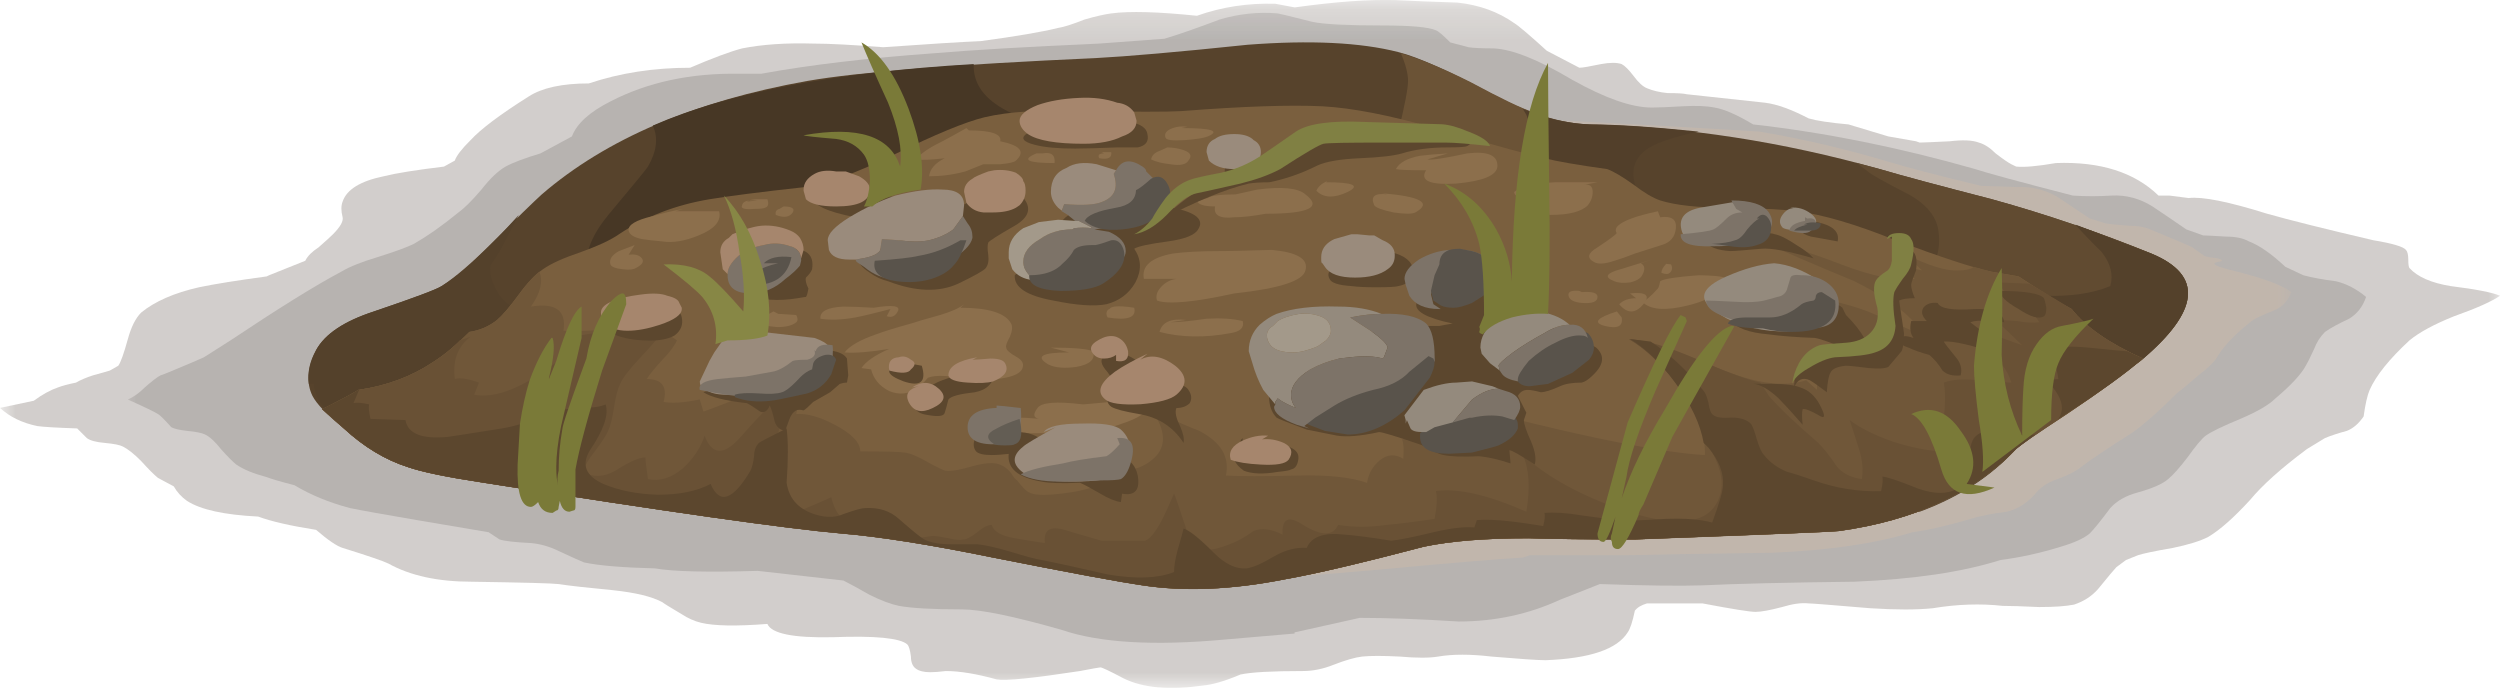 <?xml version="1.0" encoding="UTF-8" standalone="no"?>
<!-- Created with Inkscape (http://www.inkscape.org/) -->
<svg xmlns:inkscape="http://www.inkscape.org/namespaces/inkscape" xmlns:rdf="http://www.w3.org/1999/02/22-rdf-syntax-ns#" xmlns="http://www.w3.org/2000/svg" xmlns:xlink="http://www.w3.org/1999/xlink" xmlns:ns1="http://sozi.baierouge.fr" xmlns:cc="http://creativecommons.org/ns#" xmlns:sodipodi="http://sodipodi.sourceforge.net/DTD/sodipodi-0.dtd" xmlns:dc="http://purl.org/dc/elements/1.1/" id="svg2" xml:space="preserve" viewBox="0 0 103.6 28.506" version="1.1" inkscape:version="0.91 r13725">
  <defs id="defs6">
    <clipPath id="clipPath18">
      <path id="path20" d="m0-0.195h83v23h-83v-23z" inkscape:connector-curvature="0"/>
    </clipPath>
    <mask id="mask22">
      <g id="g24">
        <g id="g26" clip-path="url(#clipPath18)">
          <path id="path28" style="fill:#000000;fill-opacity:.211" d="m0-0.195h83v23h-83v-23z" inkscape:connector-curvature="0"/>
        </g>
      </g>
    </mask>
    <clipPath id="clipPath34">
      <path id="path36" d="m0-0.195h83v23h-83v-23z" inkscape:connector-curvature="0"/>
    </clipPath>
    <clipPath id="clipPath38">
      <path id="path40" d="m0 0h83v23h-83v-23z" inkscape:connector-curvature="0"/>
    </clipPath>
    <clipPath id="clipPath62">
      <path id="path64" d="m4 0.805h75v22h-75v-22z" inkscape:connector-curvature="0"/>
    </clipPath>
    <mask id="mask66">
      <g id="g68">
        <g id="g70" clip-path="url(#clipPath62)">
          <path id="path72" style="fill:#000000;fill-opacity:.148" d="m4 0.805h75v22h-75v-22z" inkscape:connector-curvature="0"/>
        </g>
      </g>
    </mask>
    <clipPath id="clipPath78">
      <path id="path80" d="m4 0.805h75v22h-75v-22z" inkscape:connector-curvature="0"/>
    </clipPath>
    <clipPath id="clipPath82">
      <path id="path84" d="m4 1h75v22h-75v-22z" inkscape:connector-curvature="0"/>
    </clipPath>
    <clipPath id="clipPath106">
      <path id="path108" d="m12 2.805h64v17h-64v-17z" inkscape:connector-curvature="0"/>
    </clipPath>
    <mask id="mask110">
      <g id="g112">
        <g id="g114" clip-path="url(#clipPath106)">
          <path id="path116" style="fill:#000000;fill-opacity:.148" d="m12 2.805h64v17h-64v-17z" inkscape:connector-curvature="0"/>
        </g>
      </g>
    </mask>
    <clipPath id="clipPath122">
      <path id="path124" d="m12 2.805h64v17h-64v-17z" inkscape:connector-curvature="0"/>
    </clipPath>
    <clipPath id="clipPath126">
      <path id="path128" d="m12 3h64v17h-64v-17z" inkscape:connector-curvature="0"/>
    </clipPath>
  </defs>
  <g id="g10" transform="matrix(1.25 0 0 -1.25 0 28.506)">
    <g id="g12">
      <g id="g14">
        <g id="g30" mask="url(#mask22)">
          <g id="g42">
            <g id="g44" clip-path="url(#clipPath34)">
              <g id="g46" transform="translate(0 -.195)">
                <g id="g50">
                  <g id="g52" clip-path="url(#clipPath38)">
                    <g id="g54">
                      <path id="path56" style="fill-rule:evenodd;fill:#29180d" d="m81.238 13.516c0.856-0.106 1.403-0.215 1.641-0.321-0.266-0.187-0.774-0.414-1.52-0.679-0.664-0.266-1.16-0.536-1.48-0.801-0.664-0.613-1.106-1.16-1.32-1.641-0.079-0.183-0.145-0.48-0.2-0.879-0.16-0.238-0.347-0.398-0.558-0.48-0.293-0.078-0.535-0.16-0.723-0.238-0.051-0.028-0.25-0.149-0.598-0.364-0.855-0.636-1.48-1.199-1.878-1.679-0.536-0.586-1-1-1.403-1.239-0.265-0.133-0.652-0.254-1.16-0.359-0.613-0.106-1-0.188-1.16-0.242l-0.399-0.16-0.32-0.239c-0.055-0.054-0.254-0.293-0.601-0.718-0.211-0.243-0.481-0.415-0.797-0.52-0.27-0.055-0.657-0.082-1.16-0.082-0.563 0.027-0.961 0.039-1.204 0.039-0.746 0.082-1.519 0.055-2.32-0.078-0.531-0.055-1.223-0.055-2.078 0-1.254 0.105-1.934 0.16-2.039 0.16-0.242 0.027-0.535-0.016-0.883-0.121-0.398-0.105-0.691-0.16-0.879-0.16-0.187 0-0.773 0.094-1.758 0.281h-1.839c-0.188-0.055-0.321-0.133-0.403-0.242-0.078-0.371-0.16-0.613-0.238-0.719-0.348-0.558-1.254-0.867-2.723-0.922-0.265 0-0.863 0.043-1.797 0.121-0.695 0.082-1.281 0.082-1.761 0-0.293-0.05-0.719-0.05-1.282 0-0.558 0.028-0.972 0.028-1.238 0-0.238-0.027-0.558-0.121-0.961-0.277-0.344-0.137-0.679-0.203-1-0.203-1.039 0-1.734-0.039-2.078-0.117-0.508-0.215-0.922-0.336-1.242-0.364-1.117-0.16-2-0.078-2.641 0.243-0.449 0.238-0.703 0.359-0.758 0.359-0.027 0-0.253-0.039-0.679-0.121-1.547-0.238-2.469-0.332-2.762-0.277-0.664 0.183-1.227 0.277-1.68 0.277-0.214-0.027-0.386-0.039-0.519-0.039-0.215 0-0.371 0.039-0.481 0.121-0.105 0.078-0.16 0.211-0.16 0.398-0.027 0.215-0.066 0.348-0.121 0.403-0.238 0.211-1.066 0.293-2.476 0.238-1.309-0.027-2.028 0.121-2.161 0.441-1.043-0.082-1.773-0.066-2.203 0.039-0.211 0.051-0.426 0.145-0.636 0.282-0.403 0.238-0.614 0.371-0.641 0.398-0.348 0.188-0.895 0.32-1.641 0.399-0.851 0.082-1.453 0.148-1.8 0.203-0.215 0.027-1.172 0.051-2.879 0.078-1.121 0-2.039 0.199-2.762 0.601-0.16 0.079-0.664 0.254-1.52 0.52-0.187 0.055-0.48 0.254-0.879 0.598-0.855 0.136-1.492 0.281-1.921 0.441-1.118 0.055-1.907 0.227-2.36 0.52-0.187 0.132-0.332 0.293-0.437 0.48l-0.524 0.281c-0.133 0.106-0.316 0.293-0.558 0.559-0.239 0.242-0.442 0.398-0.602 0.48-0.105 0.055-0.305 0.094-0.598 0.121-0.292 0.024-0.492 0.079-0.601 0.161l-0.32 0.32c-0.692 0.023-1.133 0.051-1.321 0.078-0.504 0.105-0.918 0.305-1.238 0.602l1.121 0.238c0.293 0.215 0.559 0.359 0.801 0.441 0.133 0.051 0.332 0.106 0.598 0.16 0.132 0.079 0.32 0.161 0.558 0.239 0.297 0.082 0.481 0.133 0.563 0.16l0.281 0.16c0.078 0.105 0.183 0.398 0.316 0.879 0.11 0.402 0.254 0.695 0.442 0.883 0.453 0.371 1.093 0.652 1.922 0.84 0.503 0.105 1.253 0.226 2.238 0.359l0.082 0.039 1.199 0.48c0.078 0.161 0.227 0.305 0.438 0.442 0.242 0.211 0.402 0.359 0.48 0.437 0.242 0.243 0.348 0.43 0.32 0.563-0.054 0.211-0.054 0.383 0 0.519 0.133 0.399 0.586 0.68 1.36 0.84 0.426 0.106 1.093 0.211 2 0.321l0.359 0.199c0.055 0.16 0.227 0.386 0.524 0.679 0.343 0.372 0.984 0.852 1.918 1.442 0.453 0.293 1.121 0.437 2 0.437 1.039 0.348 2.16 0.52 3.359 0.52 0.746 0.32 1.32 0.535 1.723 0.641 0.664 0.132 1.453 0.187 2.359 0.16 0.504 0 1.277-0.039 2.32-0.121 1.52 0.109 2.598 0.175 3.239 0.203 1.175 0.16 2.027 0.304 2.558 0.437 0.188 0.028 0.481 0.121 0.883 0.281 0.371 0.106 0.664 0.172 0.879 0.2 0.613 0.082 1.558 0.054 2.84-0.078 0.828 0.293 1.695 0.425 2.601 0.398l0.641-0.121c1.332 0.187 2.453 0.269 3.359 0.242 0.504-0.027 1.184-0.055 2.039-0.082 0.719-0.078 1.348-0.305 1.879-0.68 0.133-0.078 0.496-0.386 1.082-0.918 0.16-0.082 0.52-0.269 1.078-0.562 0.106 0 0.348 0.043 0.719 0.121 0.297 0.055 0.524 0.055 0.684 0 0.105-0.055 0.238-0.187 0.398-0.398 0.16-0.215 0.305-0.348 0.442-0.403 0.183-0.078 0.41-0.133 0.679-0.16 0.321 0 0.531-0.012 0.641-0.039l2.598-0.281c0.402-0.051 0.878-0.227 1.441-0.52 0.266-0.078 0.707-0.144 1.32-0.199l1.321-0.398 0.918-0.161 0.121-0.043c0.105 0 0.437 0.016 1 0.043 0.425 0.051 0.746 0.039 0.961-0.043 0.183-0.05 0.371-0.171 0.558-0.359 0.238-0.184 0.414-0.305 0.52-0.359l0.16-0.078c0.265-0.028 0.707 0.011 1.32 0.117 1.465 0.054 2.602-0.305 3.399-1.078h0.363l0.637-0.082c0.453 0.054 1.32-0.118 2.601-0.52 0.746-0.211 1.918-0.504 3.52-0.879 0.64-0.105 1-0.215 1.082-0.32 0.05-0.051 0.078-0.16 0.078-0.32 0-0.161 0.015-0.254 0.039-0.282 0.266-0.293 0.723-0.492 1.359-0.597z" inkscape:connector-curvature="0"/>
                    </g>
                  </g>
                </g>
              </g>
            </g>
          </g>
        </g>
      </g>
      <g id="g58">
        <g id="g74" mask="url(#mask66)">
          <g id="g86">
            <g id="g88" clip-path="url(#clipPath78)">
              <g id="g90" transform="translate(0 -.195)">
                <g id="g94">
                  <g id="g96" clip-path="url(#clipPath82)">
                    <g id="g98">
                      <path id="path100" style="fill-rule:evenodd;fill:#17130d" d="m77.441 13.676c0.344-0.082 0.68-0.254 1-0.52-0.109-0.32-0.296-0.562-0.562-0.722-0.344-0.161-0.613-0.305-0.801-0.438-0.16-0.16-0.277-0.348-0.359-0.562-0.133-0.293-0.227-0.477-0.278-0.559-0.16-0.293-0.496-0.652-1-1.078-0.214-0.215-0.601-0.442-1.16-0.68-0.586-0.242-0.972-0.429-1.16-0.562-0.137-0.106-0.336-0.348-0.601-0.719-0.266-0.348-0.481-0.586-0.641-0.719-0.184-0.16-0.52-0.308-1-0.441-0.399-0.106-0.707-0.281-0.918-0.52-0.32-0.426-0.547-0.707-0.68-0.84-0.187-0.16-0.508-0.308-0.961-0.441-0.695-0.215-1.359-0.359-2-0.441-1.254-0.399-2.867-0.637-4.84-0.719-2.242-0.027-3.921-0.067-5.039-0.121-0.722-0.024-1.855-0.012-3.402 0.043l-1.32-0.52c-1.039-0.48-2.16-0.722-3.36-0.722-1.304 0.082-2.398 0.121-3.281 0.121l-2.16-0.481v-0.039l-2.316-0.199c-2.348-0.215-4.149-0.109-5.403 0.32-1.574 0.449-2.679 0.68-3.32 0.68-0.961 0-1.652 0.039-2.078 0.117-0.266 0.055-0.586 0.176-0.961 0.359-0.375 0.215-0.668 0.375-0.879 0.481l-2.84 0.32c-1.68-0.051-2.816-0.023-3.402 0.082-1.094 0.028-1.879 0.094-2.36 0.199-0.132 0.055-0.398 0.172-0.8 0.36-0.321 0.16-0.641 0.254-0.957 0.281-0.536 0.027-0.883 0.066-1.043 0.121l-0.36 0.238-2.359 0.399c-1.094 0.187-1.84 0.32-2.238 0.402-0.696 0.184-1.309 0.438-1.84 0.758-0.43 0.109-0.75 0.203-0.961 0.281-0.403 0.106-0.723 0.239-0.961 0.399-0.106 0.082-0.281 0.254-0.52 0.523-0.187 0.238-0.359 0.399-0.519 0.477-0.106 0.054-0.309 0.094-0.602 0.121-0.238 0.027-0.414 0.066-0.519 0.121-0.239 0.266-0.387 0.414-0.442 0.437-0.133 0.082-0.465 0.243-1 0.481 0.188 0.082 0.375 0.215 0.563 0.402 0.238 0.211 0.414 0.344 0.519 0.399 0.028 0 0.387 0.148 1.078 0.441l0.364 0.16 0.879 0.559c1.597 1.066 2.824 1.828 3.679 2.281 0.266 0.16 0.664 0.32 1.2 0.481 0.585 0.183 0.988 0.332 1.199 0.437 0.426 0.242 0.922 0.586 1.48 1.043 0.188 0.133 0.442 0.383 0.762 0.758 0.293 0.375 0.559 0.625 0.801 0.762 0.238 0.132 0.625 0.277 1.156 0.437l1.043 0.563c0.16 0.425 0.586 0.812 1.277 1.16 1.227 0.636 2.657 0.945 4.282 0.918h0.718c1.602 0.293 3.508 0.519 5.723 0.679 1.254 0.106 3.078 0.215 5.48 0.321l2.161 0.16c0.449 0.133 1.066 0.347 1.839 0.64 0.637 0.188 1.278 0.254 1.918 0.2 0.028 0 0.414-0.094 1.161-0.282 0.375-0.078 1.132-0.117 2.281-0.117 0.961 0 1.558-0.054 1.801-0.16 0.078-0.027 0.238-0.16 0.476-0.402l0.602-0.16c0.16-0.024 0.441-0.039 0.84-0.039 0.613-0.028 1.48-0.372 2.601-1.04 1.094-0.613 1.973-0.921 2.641-0.921 0.211 0 0.558 0.015 1.039 0.043 0.426 0.023 0.773 0.011 1.039-0.043 0.32-0.051 0.746-0.239 1.281-0.559 2.371-0.266 4.824-0.758 7.359-1.48 0.399-0.133 1.481-0.426 3.239-0.879 0.426-0.028 0.855-0.028 1.281 0 0.48 0.027 0.934-0.094 1.359-0.36 0.243-0.16 0.614-0.414 1.121-0.761l0.559-0.2c0.055 0 0.309-0.011 0.762-0.039 0.32 0 0.57-0.054 0.758-0.16 0.347-0.133 0.75-0.414 1.203-0.84l0.597-0.281c0.293-0.078 0.653-0.145 1.082-0.199z" inkscape:connector-curvature="0"/>
                    </g>
                  </g>
                </g>
              </g>
            </g>
          </g>
        </g>
      </g>
      <g id="g102">
        <g id="g118" mask="url(#mask110)">
          <g id="g130">
            <g id="g132" clip-path="url(#clipPath122)">
              <g id="g134" transform="translate(0 -.195)">
                <g id="g138">
                  <g id="g140" clip-path="url(#clipPath126)">
                    <g id="g142">
                      <path id="path144" style="fill-rule:evenodd;fill:#ffc996" d="m72.68 14.797 0.398-0.281c0.055-0.028 0.203-0.055 0.442-0.082 0.187-0.051 0.187-0.094 0-0.118-0.266-0.054-0.055-0.16 0.64-0.32 0.934-0.242 1.535-0.469 1.801-0.68-0.106-0.293-0.293-0.496-0.563-0.601-0.398-0.16-0.652-0.281-0.757-0.36-0.536-0.425-0.907-0.812-1.121-1.16-0.079-0.16-0.293-0.375-0.641-0.64-0.371-0.321-0.613-0.52-0.719-0.598-0.558-0.562-1.039-0.988-1.441-1.281-0.797-0.508-1.36-0.879-1.68-1.121-0.184-0.16-0.465-0.305-0.84-0.442-0.32-0.105-0.574-0.277-0.758-0.519-0.269-0.293-0.574-0.481-0.921-0.559-0.454-0.055-0.852-0.133-1.2-0.238-0.718-0.215-1.359-0.363-1.922-0.442-1.226-0.375-2.773-0.601-4.636-0.679-2.137-0.028-3.735-0.055-4.801-0.082h-3.242l-0.239-0.078c-0.906-0.055-2.507-0.188-4.8-0.403-2.028-0.183-3.625-0.293-4.801-0.316-1.867-0.027-4.027 0.277-6.481 0.918-2.824 0.855-4.933 1.492-6.32 1.922-1.519 0.453-3.316 0.851-5.398 1.199-2.426 0.348-4.266 0.613-5.52 0.801-1.601 0.265-3.148 0.664-4.64 1.199 1.335 0.48 2.546 1.078 3.64 1.801 0.879 0.531 1.238 1.343 1.078 2.437 1.442 0.586 2.563 1.106 3.364 1.563 2.476 1.304 4.906 2.254 7.277 2.84 2.375 0.585 4.961 0.89 7.762 0.918 6.105 0.054 13.664-0.2 22.679-0.758 1.442-0.242 2.868-0.575 4.282-1 0.613-0.188 1.636-0.453 3.078-0.801l1.199-0.039c0.453 0.023 0.894-0.082 1.32-0.32l1.082-0.723 0.52-0.16c0.133-0.024 0.387-0.051 0.758-0.078 0.296 0 0.535-0.039 0.722-0.121 0.907-0.372 1.371-0.575 1.399-0.598z" inkscape:connector-curvature="0"/>
                    </g>
                  </g>
                </g>
              </g>
            </g>
          </g>
        </g>
      </g>
      <path id="path146" style="fill-rule:evenodd;fill:#57432c" d="m14.641 13.321c0.453 0.293 1.011 0.773 1.679 1.441 0.801 0.797 1.348 1.332 1.641 1.598 2.133 1.839 5.066 3.093 8.801 3.761 1.679 0.293 4.863 0.547 9.558 0.758 1.039 0.055 2.719 0.199 5.039 0.442 2.082 0.16 3.746 0.078 5-0.243 0.641-0.16 1.68-0.625 3.121-1.398 1.2-0.641 2.282-0.973 3.239-1 3.176-0.078 6.375-0.574 9.601-1.481 0.719-0.214 1.961-0.546 3.719-1 1.816-0.503 3.574-1.105 5.281-1.8 1.735-0.719 1.614-1.907-0.359-3.559-2.481-1.68-3.856-2.652-4.121-2.918-1.414-1.469-3.371-2.375-5.879-2.723-0.188-0.023-2.441-0.117-6.762-0.277-1.547 0-2.719 0.012-3.519 0.039-1.438 0-2.598-0.094-3.481-0.281-2.023-0.531-3.558-0.895-4.597-1.078-1.762-0.348-3.336-0.414-4.723-0.203-0.746 0.109-2.399 0.414-4.957 0.922-2.082 0.425-3.762 0.691-5.043 0.8-1.813 0.157-5.758 0.719-11.84 1.68-1.227 0.184-2.066 0.359-2.519 0.52-0.747 0.238-1.454 0.664-2.118 1.281-0.562 0.449-0.906 0.812-1.043 1.078-0.211 0.426-0.171 0.934 0.121 1.519 0.293 0.536 0.934 0.961 1.922 1.282 1.332 0.453 2.078 0.734 2.239 0.84z" inkscape:connector-curvature="0"/>
      <path id="path148" style="fill-rule:evenodd;fill:#614b31" d="m61.922 17.121-0.363 0.278 0.761-0.2c0.719-0.214 1.961-0.546 3.719-1 1.816-0.503 3.574-1.105 5.281-1.8 1.735-0.719 1.614-1.907-0.359-3.559-2.481-1.68-3.856-2.652-4.121-2.918-0.531-0.562-1.145-1.043-1.84-1.441-0.695 0.32-1.238 0.668-1.641 1.039-1.519 1.254-1.972 2.601-1.359 4.039 0.105 0.242 0.613 0.801 1.52 1.68 0.64 0.613 0.878 1.296 0.718 2.042-0.105 0.426-0.426 0.786-0.961 1.079-0.824 0.425-1.277 0.679-1.355 0.761z" inkscape:connector-curvature="0"/>
      <path id="path150" style="fill-rule:evenodd;fill:#6b5336" d="m46.68 20.121c0 0.239-0.078 0.547-0.239 0.918 0.637-0.187 1.414-0.504 2.321-0.961 0.984-0.531 1.679-0.863 2.078-1l0.238-0.718c0.16-0.985-0.039-1.852-0.598-2.598-0.242-0.297-0.453-0.481-0.64-0.563-0.16-0.078-0.453-0.093-0.879-0.039-0.426 0.051-0.816 0.239-1.16 0.559-0.242 0.187-0.547 0.535-0.922 1.043-0.481 0.613-0.652 1.172-0.52 1.68 0.215 0.879 0.321 1.437 0.321 1.679z" inkscape:connector-curvature="0"/>
      <path id="path152" style="fill-rule:evenodd;fill:#54412b" d="m17.199 15.68-0.437-0.84c-0.11-0.238-0.27-0.508-0.481-0.801-0.082-0.238 0-0.558 0.239-0.961 0.347-0.531 0.949-0.746 1.8-0.636l-0.84-1.723c-1.921-0.668-3.359-1.16-4.32-1.48-1.707-0.532-2.629-0.254-2.762 0.839h-0.16c-0.05 0.375 0.028 0.75 0.242 1.121 0.293 0.536 0.934 0.961 1.918 1.282 1.336 0.453 2.082 0.73 2.243 0.84 0.398 0.238 0.839 0.597 1.32 1.078 0.293 0.269 0.707 0.695 1.238 1.281z" inkscape:connector-curvature="0"/>
      <path id="path154" style="fill-rule:evenodd;fill:#473725" d="m23.961 14c-0.348 0-1.094-0.039-2.242-0.121-0.934-0.051-1.692-0.051-2.278 0-0.054 0.563 0.2 1.172 0.758 1.84 0.828 0.988 1.254 1.508 1.281 1.562 0.293 0.504 0.348 0.958 0.161 1.36 2.507 1.094 6.054 1.773 10.64 2.039-0.027-0.641 0.344-1.16 1.117-1.559 0.403-0.215 0.977-0.441 1.723-0.679-0.508 0-1.016-0.11-1.519-0.321-0.082-0.293-0.188-0.48-0.321-0.562-0.16-0.078-0.402-0.145-0.722-0.199-0.348-0.055-0.586-0.106-0.719-0.161-0.774-0.293-1.371-0.613-1.801-0.96-0.133-0.106-0.371-0.411-0.719-0.918-0.32-0.403-0.613-0.68-0.879-0.84-0.562-0.321-1.293-0.496-2.203-0.52-1.039 0.024-1.797 0.039-2.277 0.039z" inkscape:connector-curvature="0"/>
      <path id="path156" style="fill-rule:evenodd;fill:#523f2a" d="m51.52 16.68c-0.079 0.105-0.239 0.465-0.481 1.082-0.266 0.769-0.414 1.184-0.437 1.238l-0.122 0.199c0.747-0.32 1.493-0.492 2.243-0.519 0.851 0 2.05-0.078 3.597-0.238-0.906-0.188-1.508-0.403-1.8-0.641-0.481-0.402-0.493-0.973-0.04-1.723-0.347-0.078-0.867-0.066-1.558 0.043-0.75 0.133-1.215 0.321-1.402 0.559z" inkscape:connector-curvature="0"/>
      <path id="path158" style="fill-rule:evenodd;fill:#54412b" d="m65.398 12c0.082 0.481 0.11 0.813 0.082 1 0.243 0.028 1.016 0.028 2.321 0 0.851-0.027 1.574 0.078 2.16 0.321 0.105 0.375 0.012 0.746-0.281 1.121-0.403 0.398-0.692 0.703-0.879 0.918l2.519-0.961c1.731-0.719 1.614-1.907-0.359-3.559-2.484-1.68-3.856-2.652-4.121-2.918-0.828-0.91-1.895-1.601-3.199-2.082-0.907 0.586-1.719 1.254-2.442 2l-3.597 4.922c0.425 0.051 1.023 0 1.796-0.16 0.989-0.215 1.59-0.336 1.801-0.363 2.082-0.239 3.481-0.321 4.199-0.239z" inkscape:connector-curvature="0"/>
      <path id="path160" style="fill-rule:evenodd;fill:#7a5f3e" d="m20.52 15.039c0.878 0.586 1.878 0.973 3 1.16 0.64 0.106 1.695 0.243 3.16 0.403 0.718 0.105 1.707 0.465 2.961 1.078 1.359 0.668 2.359 1.082 3 1.238 0.8 0.188 1.879 0.254 3.238 0.203 1.734-0.027 2.828-0.027 3.281 0 2.051 0.16 3.613 0.211 4.68 0.16 0.988-0.054 2.226-0.296 3.719-0.722 2.136-0.613 3.347-0.945 3.64-1 0.426-0.106 1.121-0.227 2.082-0.36 0.215-0.078 0.508-0.253 0.879-0.519 0.348-0.266 0.641-0.441 0.879-0.52 0.508-0.16 1.254-0.242 2.242-0.242 1.199-0.023 1.961-0.066 2.281-0.117 0.852-0.105 1.946-0.426 3.278-0.961 1.496-0.559 2.551-0.906 3.16-1.039l0.922-0.16c0.851-0.563 1.441-0.922 1.758-1.082 0.453-0.586 1.242-1.133 2.359-1.641-0.559-0.476-1.398-1.09-2.516-1.84-1.015-0.664-1.574-1.05-1.683-1.156-1.414-1.469-3.371-2.375-5.879-2.723-0.188-0.023-2.441-0.117-6.762-0.277-1.547 0-2.719 0.012-3.519 0.039-1.438 0-2.598-0.094-3.481-0.281-2.023-0.531-3.558-0.895-4.597-1.078-1.762-0.348-3.336-0.414-4.723-0.203-0.746 0.109-2.399 0.414-4.957 0.922-2.082 0.425-3.762 0.691-5.043 0.8-1.813 0.157-5.758 0.719-11.84 1.68-1.227 0.184-2.066 0.359-2.519 0.52-0.747 0.238-1.454 0.664-2.118 1.281l-0.722 0.637c0.64 0.32 1.043 0.535 1.199 0.64 0.933 0.133 1.762 0.442 2.48 0.922 0.375 0.238 0.774 0.574 1.203 1 0.344 0.051 0.653 0.184 0.918 0.398 0.188 0.161 0.426 0.442 0.719 0.84 0.27 0.375 0.535 0.657 0.801 0.84 0.266 0.188 0.68 0.375 1.242 0.563 0.586 0.211 1.012 0.41 1.278 0.597z" inkscape:connector-curvature="0"/>
      <path id="path162" style="fill-rule:evenodd;fill:#705739" d="m11.879 9.879c0.933 0.133 1.762 0.442 2.48 0.922 0.375 0.238 0.774 0.574 1.2 1 0.347 0.051 0.652 0.184 0.921 0.398 0.188 0.161 0.426 0.442 0.719 0.84 0.231 0.321 0.457 0.575 0.68 0.762 0.133-0.32 0.043-0.707-0.277-1.16 0.824 0.133 1.183-0.133 1.078-0.801 0.347-0.027 1.015 0 2 0.078 0.851 0 1.441-0.133 1.761-0.398-0.082-0.188-0.242-0.399-0.48-0.641-0.266-0.293-0.441-0.504-0.52-0.64 0.504 0 0.692-0.25 0.559-0.758 0.266-0.055 0.668-0.028 1.199 0.082l0.121-0.403c0.239 0.082 0.895 0.332 1.961 0.762 0.907 0.238 1.278-0.043 1.117-0.844 0.348 0.028 0.774-0.089 1.282-0.359 0.558-0.293 0.84-0.586 0.84-0.879 0.828 0 1.32-0.012 1.48-0.039 0.188-0.027 0.441-0.133 0.762-0.32 0.343-0.188 0.543-0.282 0.597-0.282 0.161-0.027 0.469 0.028 0.922 0.161 0.399 0.105 0.692 0.121 0.879 0.039 0.133-0.051 0.254-0.145 0.36-0.278 0.082-0.136 0.148-0.215 0.199-0.242 0.187-0.238 0.32-0.375 0.402-0.398 0.184-0.11 0.641-0.11 1.359 0 0.188 0.023 0.426 0.078 0.719 0.16 0.215 0.078 0.281 0.293 0.199 0.637 0.774-0.184 1.387-0.079 1.84 0.32 0.481 0.426 0.414 1.027-0.199 1.801 0.266-0.239 0.84-0.532 1.723-0.879 0.718-0.375 1.011-0.867 0.879-1.481 0.48-0.027 1.265-0.027 2.359 0 1.012 0.028 1.785-0.054 2.32-0.242 0.051 0.32 0.2 0.574 0.442 0.762 0.238 0.187 0.492 0.199 0.758 0.039 0.027 0.293 0.015 0.508-0.04 0.641 0.215 0.05 0.508 0 0.879-0.161 0.403-0.16 0.696-0.238 0.879-0.238-0.078 0.504 0.067 0.774 0.442 0.797 0.293 0 0.652-0.117 1.082-0.359 0.027 0.32 0.011 0.574-0.039 0.761 3.172-0.8 5.437-1.242 6.797-1.32 0.027 0.641-0.239 1.359-0.797 2.16-0.535 0.774-1.11 1.332-1.723 1.68 0.508-0.028 1.496-0.348 2.961-0.961 1.227-0.508 2.199-0.641 2.918-0.399l0.359-0.32v1.199c0.188 0.028 0.469-0.011 0.84-0.121 0.32-0.105 0.59-0.133 0.801-0.078-0.024 0.32-0.277 0.695-0.758 1.121-0.559 0.426-0.933 0.735-1.121 0.918 0.562-0.027 1.199-0.172 1.922-0.437 0.133-0.055 0.746-0.321 1.84-0.801-0.293 0.586-1.055 1.187-2.282 1.801-1.414 0.586-2.375 1-2.878 1.238 0.453 0 1.265-0.227 2.437-0.68 1.039-0.398 1.856-0.558 2.441-0.48-0.027 0-0.121 0.133-0.281 0.398l0.52-0.117c-0.321 0.32-0.52 0.504-0.598 0.559 0.801-0.399 1.399-0.586 1.801-0.559 0.238 0 0.41 0.039 0.516 0.117l0.562-0.156 0.918-0.16c0.855-0.563 1.441-0.922 1.762-1.082 0.453-0.586 1.238-1.133 2.359-1.641-0.562-0.48-1.402-1.094-2.519-1.84-1.016-0.664-1.575-1.05-1.68-1.16-1.414-1.465-3.375-2.371-5.883-2.719-0.184-0.027-2.437-0.121-6.758-0.281-1.547 0-2.722 0.016-3.519 0.043-1.442 0-2.602-0.094-3.481-0.281-2.027-0.535-3.562-0.895-4.601-1.082-1.758-0.348-3.332-0.414-4.719-0.199-0.746 0.105-2.402 0.414-4.961 0.922-2.078 0.425-3.758 0.691-5.039 0.796-1.813 0.161-5.762 0.723-11.84 1.684-1.227 0.184-2.066 0.359-2.519 0.52-0.747 0.238-1.454 0.664-2.122 1.277l-0.718 0.641c0.64 0.32 1.039 0.535 1.199 0.64z" inkscape:connector-curvature="0"/>
      <path id="path164" style="fill-rule:evenodd;fill:#695135" d="m11.879 9.879c0.933 0.133 1.762 0.442 2.48 0.922 0.375 0.238 0.668 0.48 0.879 0.719l0.364 0.121c-0.43-0.32-0.602-0.789-0.524-1.402 0.16 0.054 0.43 0.015 0.801-0.118l-0.16-0.402c0.695-0.133 1.586 0.215 2.679 1.043 0.11 0.078 0.227 0.238 0.364 0.48 0.133 0.211 0.277 0.36 0.437 0.438 0.028 0 0.496 0.082 1.403 0.238 0.664 0 1.117-0.039 1.359-0.117-0.082-0.133-0.336-0.426-0.762-0.883-0.347-0.371-0.558-0.652-0.64-0.84-0.079-0.156-0.145-0.41-0.2-0.757-0.054-0.375-0.121-0.641-0.199-0.801-0.055-0.133-0.199-0.36-0.441-0.68-0.211-0.266-0.344-0.492-0.399-0.68 0.348-0.187 0.707-0.175 1.078 0.039 0.454 0.293 0.79 0.442 1 0.442 0-0.106 0.028-0.348 0.082-0.719 0.399-0.082 0.786 0.039 1.161 0.359 0.347 0.321 0.586 0.68 0.718 1.079 0.243-0.641 0.629-0.664 1.161-0.079 0.773 0.879 1.253 1.348 1.441 1.399 0.051-0.426-0.055-0.984-0.32-1.68-0.293-0.719-0.442-1.226-0.442-1.519 0.028-0.614 0.321-0.867 0.879-0.762 0.215 0.055 0.707 0.254 1.481 0.602 0.109-0.481 0.336-0.774 0.679-0.879 0.321-0.082 0.684 0 1.082 0.238 0.078-0.426 0.266-0.668 0.559-0.719 0.215-0.027 0.562 0 1.043 0.078 0.078 0 0.25-0.023 0.519-0.078 0.211-0.055 0.387-0.066 0.52-0.039 0.078 0 0.227 0.078 0.437 0.238 0.188 0.161 0.348 0.243 0.481 0.243 0.055-0.215 0.309-0.364 0.762-0.442 0.64-0.109 0.972-0.16 1-0.16-0.055 0.426 0.16 0.574 0.64 0.441 0.266-0.082 0.68-0.203 1.239-0.363h1.441c0.16 0.055 0.344 0.281 0.559 0.684 0.105 0.211 0.242 0.504 0.402 0.879 0.023-0.028 0.199-0.536 0.519-1.52 0.161-0.398 0.598-0.453 1.321-0.16 0.238 0.082 0.504 0.227 0.797 0.441 0.269 0.106 0.586 0.067 0.961-0.121-0.028 0.535 0.199 0.641 0.679 0.321 0.613-0.375 1-0.375 1.16 0 0.508-0.082 1.039-0.082 1.602 0 0.344 0.027 0.879 0.093 1.598 0.199 0.082 0.426 0.093 0.734 0.043 0.922 0.718 0.105 1.718-0.121 3-0.684 0.132 0.801 0.093 1.43-0.122 1.883 0.825-0.746 1.946-1.359 3.36-1.84 1.519-0.508 2.508-0.48 2.961 0.078 0.453 0.586 0.347 1.348-0.321 2.281-0.132 0.614-0.453 1.254-0.96 1.922-0.508 0.637-1.012 1.106-1.52 1.399 0.535-0.028 1.266-0.242 2.199-0.641 1.043-0.453 1.762-0.719 2.16-0.801l0.282-0.441c0.347-0.399 0.894-0.918 1.64-1.559 0.184-0.187 0.387-0.441 0.598-0.761 0.187-0.239 0.469-0.387 0.844-0.438 0.05 0.293 0.023 0.613-0.082 0.957-0.133 0.426-0.243 0.762-0.321 1 0.348-0.265 0.828-0.504 1.442-0.719 0.586-0.187 1.117-0.293 1.597-0.32 0 0.215 0.028 0.586 0.082 1.121 0.055 0.453 0.055 0.84 0 1.16 0.293 0.106 0.664 0.133 1.121 0.078 0.614-0.05 0.985-0.078 1.118-0.078-0.133 0.453-0.442 0.825-0.918 1.118-0.215 0.109-0.684 0.308-1.403 0.601 0.27 0.16 0.696 0.16 1.282 0 0.347-0.105 0.812-0.266 1.398-0.48l-0.879 0.839c0.133 0 0.375-0.011 0.719-0.039 0.293-0.054 0.535-0.066 0.723-0.039-0.082 0.184-0.321 0.399-0.723 0.641-0.344 0.238-0.547 0.465-0.598 0.68l1-0.043c0.321-0.184 0.785-0.465 1.399-0.84 0.453-0.586 1.242-1.133 2.359-1.641-0.559-0.476-1.398-1.09-2.519-1.84-1.012-0.664-1.575-1.05-1.68-1.156-1.414-1.469-3.375-2.375-5.879-2.723-0.188-0.023-2.441-0.117-6.762-0.277-1.547 0-2.719 0.012-3.519 0.039-1.442 0-2.602-0.094-3.481-0.281-2.027-0.531-3.558-0.895-4.597-1.078-1.762-0.348-3.336-0.414-4.723-0.203-0.746 0.109-2.399 0.414-4.957 0.922-2.082 0.425-3.762 0.691-5.043 0.8-1.813 0.157-5.758 0.719-11.84 1.68-1.227 0.184-2.066 0.359-2.519 0.52-0.747 0.238-1.454 0.664-2.122 1.281l-0.718 0.637c0.64 0.32 1.039 0.535 1.199 0.64z" inkscape:connector-curvature="0"/>
      <path id="path166" style="fill-rule:evenodd;fill:#5c472e" d="m11.879 9.879 0.043 0.039-0.203-0.476c0.109 0.023 0.281 0.011 0.519-0.043-0.023-0.078-0.011-0.239 0.043-0.481l1.16-0.039c0.079-0.453 0.547-0.64 1.399-0.558 0.027 0 0.629 0.093 1.801 0.281 0.48 0.078 1.066 0.265 1.757 0.558 0.161 0.055 0.442 0.094 0.84 0.121 0.403 0 0.684 0.04 0.84 0.118 0.11-0.348-0.066-0.852-0.519-1.52-0.293-0.48-0.145-0.851 0.441-1.117 0.508-0.215 1.105-0.336 1.801-0.359 0.719 0 1.304 0.117 1.758 0.359 0.293-0.695 0.734-0.547 1.32 0.437 0.055 0.11 0.094 0.27 0.121 0.481 0 0.187 0.055 0.336 0.16 0.441 0.028 0.028 0.332 0.188 0.918 0.481 0.055-0.426 0.055-1.028 0-1.801 0.082-0.559 0.43-0.918 1.043-1.078 0.32-0.082 0.598-0.07 0.84 0.039 0.371 0.133 0.613 0.199 0.719 0.199 0.453 0.028 0.828-0.094 1.121-0.359 0.453-0.399 0.734-0.625 0.84-0.68 0.214-0.109 0.507-0.16 0.879-0.16h0.878c0.27-0.027 0.629-0.109 1.082-0.242 0.508-0.156 0.852-0.25 1.04-0.278 0.425-0.082 1.16-0.242 2.199-0.48 0.933-0.16 1.668-0.133 2.203 0.078 0 0.188 0.039 0.426 0.117 0.723 0.109 0.371 0.176 0.613 0.199 0.718 0.188-0.054 0.524-0.32 1-0.8 0.375-0.375 0.735-0.547 1.082-0.52 0.215 0.028 0.52 0.16 0.918 0.399 0.375 0.214 0.735 0.308 1.082 0.281 0.16 0.375 0.575 0.519 1.242 0.441 0.372-0.027 0.891-0.093 1.559-0.203 0.266 0.027 0.734 0.121 1.399 0.281 0.558 0.133 1.015 0.188 1.359 0.161l0.082 0.242c0.293 0.023 0.668 0.011 1.117-0.043 0.242-0.024 0.602-0.078 1.082-0.156 0.055 0.21 0.067 0.359 0.039 0.437 0.348 0.027 0.75 0 1.203-0.078l1.2-0.16c0.21-0.028 0.746-0.016 1.597 0.039 0.668 0.027 1.188-0.016 1.563-0.121 0.238 0.64 0.359 1.054 0.359 1.242 0.027 0.398-0.133 0.812-0.48 1.238l-0.161 0.16c-0.105 0.614-0.414 1.266-0.918 1.961-0.484 0.668-0.988 1.16-1.523 1.481l0.684-0.082c0.613-0.399 1.199-0.946 1.757-1.637 0.055-0.055 0.11-0.188 0.161-0.402 0.027-0.211 0.082-0.348 0.16-0.399 0.105-0.082 0.304-0.105 0.601-0.082 0.293 0 0.504-0.066 0.637-0.199 0.055-0.055 0.121-0.227 0.203-0.52 0.078-0.265 0.16-0.441 0.238-0.519 0.188-0.242 0.442-0.426 0.762-0.559 0.211-0.054 0.504-0.148 0.879-0.281 0.746-0.266 1.492-0.387 2.242-0.359 0.051 0.238 0.067 0.398 0.039 0.48 0.133 0 0.532-0.133 1.2-0.402 0.535-0.184 0.96-0.184 1.281 0 0.265 0.16 0.398 0.441 0.398 0.84 0 0.453 0.067 0.75 0.199 0.882 0.161 0.184 0.469 0.239 0.922 0.161 0.586-0.082 0.946-0.11 1.078-0.082l-0.64-0.481c-1.41-1.465-3.371-2.371-5.879-2.719-0.188-0.027-2.438-0.121-6.758-0.281-1.547 0-2.723 0.016-3.523 0.043-1.438 0-2.598-0.094-3.477-0.281-2.027-0.535-3.562-0.895-4.601-1.082-1.762-0.348-3.332-0.414-4.719-0.199-0.75 0.105-2.403 0.414-4.961 0.918-2.082 0.429-3.762 0.695-5.039 0.8-1.817 0.16-5.762 0.719-11.84 1.68-1.227 0.188-2.066 0.363-2.52 0.52-0.75 0.242-1.453 0.668-2.121 1.281l-0.722 0.64c0.64 0.317 1.039 0.532 1.199 0.637z" inkscape:connector-curvature="0"/>
      <path id="path168" style="fill-rule:evenodd;fill:#5c472e" d="m71.039 10.918c-0.531-0.476-1.465-1.144-2.801-2 0.242 0.348 0.11 0.774-0.398 1.281l0.398 0.04c-0.05 0.375-0.16 0.707-0.316 1 0.316 0.082 0.758 0.093 1.316 0.042 0.703-0.074 1.129-0.113 1.282-0.121l0.519-0.242z" inkscape:connector-curvature="0"/>
      <path id="path170" style="fill-rule:evenodd;fill:#5c472e" d="m58.762 10.078c0.426 0 0.73-0.039 0.918-0.117 0.265-0.082 0.48-0.265 0.64-0.558 0.184-0.348 0.2-0.481 0.039-0.403-0.32 0.188-0.519 0.266-0.597 0.242-0.028-0.109-0.028-0.281 0-0.519-0.321 0.371-0.59 0.664-0.801 0.879-0.32 0.297-0.602 0.457-0.84 0.48h0.641v-0.004z" inkscape:connector-curvature="0"/>
      <path id="path172" style="fill-rule:evenodd;fill:#5c472e" d="m63.359 12.16h0.52c-0.16 0.161-0.199 0.305-0.117 0.442 0.105 0.133 0.265 0.183 0.476 0.16 0.082-0.188 0.485-0.254 1.203-0.203 0.637 0.027 0.973-0.117 1-0.438-0.242 0.024-0.429 0.039-0.562 0.039-0.238 0.028-0.426 0.012-0.559-0.039 0.028-0.027 0.242-0.187 0.641-0.48 0.266-0.242 0.387-0.442 0.359-0.602-0.933 0.321-1.558 0.469-1.879 0.442 0.024-0.055 0.161-0.227 0.399-0.52 0.16-0.187 0.215-0.387 0.16-0.601-0.266-0.028-0.465 0.027-0.602 0.16-0.132 0.215-0.277 0.386-0.437 0.519-0.293 0.078-0.52 0.16-0.684 0.239-0.343 0.109-0.425 0.253-0.238 0.441v-0.117c0.027 0.078 0.16 0.078 0.399 0-0.106 0.133-0.133 0.316-0.079 0.558z" inkscape:connector-curvature="0"/>
      <path id="path174" style="fill-rule:evenodd;fill:#5c472e" d="m66.32 13.16c0.832-0.004 1.313-0.086 1.442-0.242 0.023-0.051 0.05-0.156 0.078-0.316 0-0.16-0.028-0.254-0.078-0.281-0.16-0.106-0.442-0.028-0.84 0.238-0.43 0.242-0.629 0.441-0.602 0.601z" inkscape:connector-curvature="0"/>
      <path id="path176" style="fill-rule:evenodd;fill:#8c6f4c" d="m22.641 15.879-0.243-0.078h1.442c0.082-0.32-0.145-0.586-0.68-0.801-0.453-0.187-0.855-0.254-1.199-0.199-0.293 0.027-0.52 0.051-0.68 0.078-0.269 0.055-0.414 0.149-0.441 0.281-0.028 0.188 0.238 0.348 0.801 0.481 0.265 0.078 0.597 0.16 1 0.238z" inkscape:connector-curvature="0"/>
      <path id="path178" style="fill-rule:evenodd;fill:#8c6f4c" d="m21.039 14.68-0.199-0.32c0.215 0.027 0.359-0.012 0.441-0.121 0.078-0.106 0.012-0.211-0.203-0.321-0.078-0.051-0.226-0.066-0.437-0.039-0.243 0.027-0.375 0.082-0.403 0.16-0.05 0.16 0.043 0.309 0.282 0.442 0.132 0.054 0.308 0.121 0.519 0.199z" inkscape:connector-curvature="0"/>
      <path id="path180" style="fill-rule:evenodd;fill:#8c6f4c" d="m25.121 16.16c-0.113 0.008-0.207 0.008-0.281 0-0.031-0.011-0.059-0.027-0.078-0.039l0.359 0.039zm0.32 0.039c0.051-0.16 0.028-0.253-0.082-0.281-0.027-0.023-0.148-0.039-0.359-0.039-0.32-0.027-0.453 0.016-0.398 0.121 0.015 0.086 0.097 0.141 0.238 0.16 0.07 0.028 0.164 0.039 0.281 0.039h0.32z" inkscape:connector-curvature="0"/>
      <path id="path182" style="fill-rule:evenodd;fill:#8c6f4c" d="m25.84 15.879 0.14 0.082c0.278-0.004 0.379-0.07 0.301-0.199-0.109-0.16-0.293-0.188-0.562-0.082-0.024 0.105 0.015 0.172 0.121 0.199z" inkscape:connector-curvature="0"/>
      <path id="path184" style="fill-rule:evenodd;fill:#8c6f4c" d="m33.16 18.121c0.668-0.136 0.84-0.347 0.52-0.64-0.055-0.055-0.227-0.094-0.52-0.121h-0.558l-0.602-0.239c-0.398-0.109-0.801-0.16-1.199-0.16 0.027 0.238 0.199 0.438 0.519 0.598-0.425-0.051-0.746-0.067-0.961-0.039 0.161 0.187 0.426 0.375 0.801 0.558 0.215 0.11 0.508 0.27 0.879 0.481l0.082-0.078c0.746 0 1.094-0.121 1.039-0.36z" inkscape:connector-curvature="0"/>
      <path id="path186" style="fill-rule:evenodd;fill:#8c6f4c" d="m34.359 17.719h0.2c0.293 0.055 0.429-0.051 0.402-0.32-0.906 0-1.109 0.109-0.602 0.32z" inkscape:connector-curvature="0"/>
      <path id="path188" style="fill-rule:evenodd;fill:#8c6f4c" d="m39.359 18.602-0.199-0.043c1.012 0 1.305-0.094 0.879-0.278-0.133-0.054-0.387-0.093-0.758-0.121-0.402-0.027-0.613 0-0.64 0.079-0.055 0.136 0.027 0.242 0.238 0.32 0.16 0.055 0.32 0.066 0.48 0.043z" inkscape:connector-curvature="0"/>
      <path id="path190" style="fill-rule:evenodd;fill:#8c6f4c" d="m39.398 17.481c-0.078-0.133-0.277-0.176-0.597-0.121-0.266 0.027-0.481 0.082-0.641 0.16 0.028 0.133 0.121 0.226 0.281 0.281 0.106 0.047 0.192 0.086 0.258 0.117 0.188-0.004 0.356-0.031 0.5-0.078 0.266-0.078 0.336-0.199 0.199-0.359z" inkscape:connector-curvature="0"/>
      <path id="path192" style="fill-rule:evenodd;fill:#8c6f4c" d="m36.602 17.719-0.082 0.043h0.32c0.027-0.188-0.106-0.254-0.399-0.203-0.054 0.109 0 0.16 0.161 0.16z" inkscape:connector-curvature="0"/>
      <path id="path194" style="fill-rule:evenodd;fill:#8c6f4c" d="m39.68 16.16c0.113 0.028 0.234 0.055 0.359 0.079 0.109 0.082 0.418 0.121 0.922 0.121l0.719 0.16c0.824 0.105 1.359 0.054 1.597-0.16 0.563-0.426 0.121-0.641-1.316-0.641-0.426-0.078-0.773-0.117-1.039-0.117-0.484-0.055-0.695 0.066-0.641 0.359-0.375 0-0.574 0.067-0.601 0.199z" inkscape:connector-curvature="0"/>
      <path id="path196" style="fill-rule:evenodd;fill:#8c6f4c" d="m44 16.801-0.039-0.039c0.906 0 1.144-0.109 0.719-0.32-0.453-0.215-0.801-0.203-1.039 0.039 0.054 0.133 0.171 0.238 0.359 0.32z" inkscape:connector-curvature="0"/>
      <path id="path198" style="fill-rule:evenodd;fill:#8c6f4c" d="m48 17.719-0.68-0.199c0.133-0.028 0.575 0.039 1.321 0.199 0.691 0.082 1.023-0.066 1-0.438-0.028-0.296-0.481-0.48-1.364-0.562-0.879-0.051-1.211 0.094-1 0.441-0.558 0-0.89 0.012-1 0.039 0.11 0.215 0.375 0.36 0.801 0.442 0.215 0.027 0.524 0.055 0.922 0.078z" inkscape:connector-curvature="0"/>
      <path id="path200" style="fill-rule:evenodd;fill:#8c6f4c" d="m46 16.36-0.199 0.039c1.304-0.106 1.679-0.321 1.121-0.637-0.11-0.055-0.348-0.055-0.723 0-0.371 0.078-0.586 0.156-0.64 0.238-0.133 0.293 0.015 0.414 0.441 0.36z" inkscape:connector-curvature="0"/>
      <path id="path202" style="fill-rule:evenodd;fill:#8c6f4c" d="m40.441 14.481h0.118c0.136 0 0.668 0.011 1.601 0.039 0.852-0.078 1.227-0.305 1.117-0.68-0.078-0.348-0.863-0.601-2.355-0.762-1.336-0.293-2.188-0.371-2.563-0.238-0.054 0.16 0 0.32 0.161 0.481 0.132 0.132 0.292 0.214 0.48 0.238h-1.078c-0.082 0.426 0.238 0.707 0.957 0.84 0.402 0.054 0.922 0.082 1.562 0.082z" inkscape:connector-curvature="0"/>
      <path id="path204" style="fill-rule:evenodd;fill:#8c6f4c" d="m36.781 12.559c0.012 0.015 0.024 0.027 0.039 0.043 0.035 0.015 0.075 0.027 0.121 0.039 0.153 0.019 0.371 0.008 0.661-0.039 0.078-0.321-0.215-0.43-0.883-0.321-0.051 0.09-0.051 0.168 0 0.239l0.019 0.019 0.043 0.02z" inkscape:connector-curvature="0"/>
      <path id="path206" style="fill-rule:evenodd;fill:#8c6f4c" d="m39.32 12.199-0.519-0.078c0.265 0 0.664 0.039 1.199 0.118 0.48 0.027 0.879 0 1.199-0.079 0.055-0.214-0.078-0.347-0.398-0.398-0.856-0.16-1.641-0.148-2.36 0.039 0.079 0.32 0.371 0.453 0.879 0.398z" inkscape:connector-curvature="0"/>
      <path id="path208" style="fill-rule:evenodd;fill:#8c6f4c" d="m29.039 11.719c0.293 0.109 0.68 0.227 1.16 0.359 0.16 0.055 0.481 0.149 0.961 0.282 0.383 0.113 0.649 0.234 0.801 0.359l-0.121-0.117c0.933 0 1.492-0.176 1.68-0.524 0.054-0.105 0.039-0.25-0.04-0.437-0.105-0.188-0.148-0.309-0.121-0.36 0-0.082 0.121-0.187 0.36-0.32 0.187-0.109 0.242-0.242 0.16-0.402-0.133-0.238-0.68-0.36-1.641-0.36-0.718 0.161-1.211 0.188-1.476 0.082-0.11-0.132-0.231-0.253-0.364-0.359-0.293-0.187-0.597-0.215-0.918-0.082-0.32 0.16-0.519 0.399-0.601 0.719l-0.32 0.043c0.136 0.211 0.441 0.426 0.921 0.637-0.64-0.106-1.132-0.145-1.48-0.118 0.16 0.211 0.508 0.414 1.039 0.598z" inkscape:connector-curvature="0"/>
      <path id="path210" style="fill-rule:evenodd;fill:#8c6f4c" d="m29.52 12.559c-0.508-0.133-0.895-0.227-1.161-0.278-0.453-0.082-0.839-0.093-1.16-0.042-0.027 0.242 0.227 0.375 0.762 0.402 0.266 0 0.598-0.016 1-0.039 0.641 0.105 0.906 0.066 0.801-0.121-0.082-0.16-0.203-0.215-0.364-0.16l0.122 0.238z" inkscape:connector-curvature="0"/>
      <path id="path212" style="fill-rule:evenodd;fill:#8c6f4c" d="m25.641 12.481 0.16-0.082 0.597-0.039c0.055-0.106 0.055-0.188 0-0.239-0.132-0.109-0.343-0.16-0.636-0.16-0.321 0.024-0.551 0.09-0.684 0.199 0.027 0.028 0.215 0.133 0.563 0.321z" inkscape:connector-curvature="0"/>
      <path id="path214" style="fill-rule:evenodd;fill:#8c6f4c" d="m35.922 9.399c0.234 0.019 0.539 0.047 0.918 0.082 0.508 0 0.894-0.055 1.16-0.16 0.027-0.188-0.238-0.375-0.801-0.559-0.531-0.215-1.531-0.32-3-0.32h-0.64c-0.293 0.027-0.493 0.121-0.598 0.281 0.16 0.156 0.414 0.238 0.758 0.238 0.168 0 0.41-0.012 0.722-0.039-0.187 0.035-0.199 0.152-0.043 0.359 0.133 0.184 0.618 0.223 1.461 0.122 0.02 0 0.039 0 0.063-0.004z" inkscape:connector-curvature="0"/>
      <path id="path216" style="fill-rule:evenodd;fill:#8c6f4c" d="m35.441 11.121-0.601 0.16c0.746 0 1.215-0.042 1.398-0.121 0.082-0.265-0.105-0.441-0.558-0.519-0.399-0.055-0.707-0.027-0.918 0.078-0.457 0.266-0.227 0.402 0.679 0.402z" inkscape:connector-curvature="0"/>
      <path id="path218" style="fill-rule:evenodd;fill:#8c6f4c" d="m52.961 16.762-0.441-0.082c0.187 0.027 0.281-0.055 0.281-0.238 0-0.161-0.055-0.309-0.16-0.442-0.215-0.215-0.629-0.32-1.243-0.32-0.613 0.027-0.757 0.199-0.437 0.519-0.508 0-0.762 0.082-0.762 0.243 0.242 0.183 0.696 0.293 1.36 0.32h1.402z" inkscape:connector-curvature="0"/>
      <path id="path220" style="fill-rule:evenodd;fill:#8c6f4c" d="m54.961 15.801 0.078-0.199c0.375 0.051 0.547-0.067 0.52-0.363-0.028-0.293-0.184-0.477-0.481-0.559l-0.879-0.281c-0.265-0.106-0.492-0.184-0.679-0.239-0.321-0.109-0.547-0.121-0.68-0.039-0.242 0.133-0.203 0.293 0.117 0.481 0.402 0.265 0.613 0.426 0.641 0.476-0.106 0.161 0.054 0.321 0.48 0.481 0.215 0.082 0.508 0.16 0.883 0.242z" inkscape:connector-curvature="0"/>
      <path id="path222" style="fill-rule:evenodd;fill:#8c6f4c" d="m54.762 14.199-0.364-0.121c0.137-0.078 0.149-0.211 0.043-0.398-0.054-0.106-0.187-0.188-0.402-0.238-0.211-0.028-0.387-0.016-0.519 0.039-0.348 0.133-0.282 0.265 0.203 0.398 0.265 0.082 0.609 0.188 1.039 0.32z" inkscape:connector-curvature="0"/>
      <path id="path224" style="fill-rule:evenodd;fill:#8c6f4c" d="m52.359 13.16 0.082-0.039c0.348 0.024 0.52-0.027 0.52-0.16 0-0.16-0.176-0.226-0.52-0.199-0.269 0.023-0.414 0.105-0.441 0.238s0.094 0.188 0.359 0.16z" inkscape:connector-curvature="0"/>
      <path id="path226" style="fill-rule:evenodd;fill:#8c6f4c" d="m54.238 12.918-0.199 0.16c0.535 0.055 0.684-0.066 0.441-0.359-0.265-0.32-0.535-0.32-0.8 0 0.132 0.133 0.32 0.199 0.558 0.199z" inkscape:connector-curvature="0"/>
      <path id="path228" style="fill-rule:evenodd;fill:#8c6f4c" d="m55.238 14.059 0.16-0.02c0.055-0.105 0.043-0.199-0.039-0.277-0.054-0.055-0.148-0.055-0.281 0 0 0.086 0.055 0.187 0.16 0.297z" inkscape:connector-curvature="0"/>
      <path id="path230" style="fill-rule:evenodd;fill:#8c6f4c" d="m56.32 13.68c0.469-0.008 0.75-0.035 0.84-0.078-0.027-0.43-0.426-0.735-1.199-0.922-0.75-0.188-1.254-0.149-1.52 0.121 0.106 0.027 0.282 0.172 0.52 0.438 0.027 0.027 0.051 0.109 0.078 0.242 0.109 0.078 0.535 0.144 1.281 0.199z" inkscape:connector-curvature="0"/>
      <path id="path232" style="fill-rule:evenodd;fill:#8c6f4c" d="m53.602 12.481 0.16-0.2c0.05-0.296-0.137-0.386-0.563-0.281-0.398 0.106-0.265 0.266 0.403 0.481z" inkscape:connector-curvature="0"/>
      <path id="path234" style="fill-rule:evenodd;fill:#5c472e" d="m20.32 11.879 0.719 0.641c0.266 0.105 0.574 0.148 0.922 0.121 0.398-0.027 0.613-0.149 0.641-0.36 0.05-0.242-0.028-0.441-0.243-0.601-0.238-0.133-0.586-0.188-1.039-0.16-0.453 0.027-0.8 0.105-1.039 0.242-0.054 0.051-0.043 0.09 0.039 0.117z" inkscape:connector-curvature="0"/>
      <path id="path236" style="fill-rule:evenodd;fill:#5c472e" d="m25.039 14.602-0.238-0.442c0.32 0.239 0.758 0.371 1.32 0.399 0.613 0.027 0.879-0.199 0.801-0.68-0.027-0.078-0.094-0.172-0.203-0.277-0.024-0.082 0-0.203 0.082-0.363-0.028-0.161-0.055-0.25-0.082-0.278-0.024 0-0.117-0.015-0.278-0.043-0.64-0.105-1.203-0.066-1.679 0.121-0.137 0.055-0.203 0.106-0.203 0.16 0.027 0.082 0.027 0.176 0 0.282-0.133 0.718 0.027 1.093 0.48 1.121z" inkscape:connector-curvature="0"/>
      <path id="path238" style="fill-rule:evenodd;fill:#5c472e" d="m30.32 15c0.028 0.16 0.121 0.266 0.282 0.321 0.105 0.054 0.25 0.121 0.437 0.199 0.266 0.133 0.656 0.347 1.16 0.64 0.906 0.371 1.496 0.387 1.762 0.039 0.238-0.32 0.133-0.613-0.32-0.878-0.563-0.321-0.852-0.508-0.879-0.559-0.028-0.082-0.028-0.215 0-0.402 0.023-0.188 0-0.332-0.082-0.442-0.055-0.078-0.36-0.25-0.918-0.519-0.641-0.293-1.414-0.266-2.321 0.082-0.214 0.05-0.414 0.144-0.601 0.281-0.293 0.184-0.426 0.371-0.399 0.559l1.879 0.679z" inkscape:connector-curvature="0"/>
      <path id="path240" style="fill-rule:evenodd;fill:#5c472e" d="m26.961 16.281 1.277 0.118c0.375 0.054 0.762 0.027 1.16-0.078 0.563-0.106 0.75-0.336 0.563-0.68-0.133-0.215-0.668-0.227-1.602-0.039-0.961 0.183-1.425 0.41-1.398 0.679z" inkscape:connector-curvature="0"/>
      <path id="path242" style="fill-rule:evenodd;fill:#5c472e" d="m34.84 18.719 0.961 0.082c1.437 0.105 2.187-0.039 2.238-0.441 0.055-0.239-0.051-0.387-0.32-0.442h-0.68c-0.613-0.023-1.078-0.039-1.398-0.039-0.563 0-1 0.039-1.321 0.121-0.425 0.106-0.508 0.239-0.242 0.399 0.16 0.082 0.414 0.187 0.762 0.32z" inkscape:connector-curvature="0"/>
      <path id="path244" style="fill-rule:evenodd;fill:#5c472e" d="m44.559 18.281h2.679c1.309 0 1.774-0.109 1.403-0.32-0.055-0.027-0.266-0.043-0.641-0.043-0.586 0-1.094-0.066-1.52-0.199-0.265-0.078-0.734-0.133-1.402-0.16-0.637-0.028-1.105-0.106-1.398-0.238-0.532-0.266-1.067-0.454-1.602-0.559-0.289 0-0.516-0.016-0.68-0.043-0.773-0.184-1.746-0.586-2.918-1.199 0.665 0.586 1.133 0.933 1.399 1.039 0.402 0.137 0.641 0.281 0.723 0.441v0.199c0.023 0.082 0.093 0.149 0.199 0.2l0.558 0.402c0.055 0 0.149-0.055 0.282-0.16 0.105-0.082 0.199-0.121 0.281-0.121 0.078 0 0.223 0.105 0.437 0.32 0.453 0.293 1.188 0.441 2.2 0.441z" inkscape:connector-curvature="0"/>
      <path id="path246" style="fill-rule:evenodd;fill:#5c472e" d="m35.121 15c-0.109 0.559 0.399 0.895 1.52 1 0.879 0.078 1.625 0.051 2.238-0.082 0.773-0.156 1.055-0.398 0.84-0.719-0.106-0.187-0.438-0.32-1-0.398-0.614-0.082-0.985-0.16-1.117-0.242 0.238-0.348 0.25-0.719 0.039-1.117-0.215-0.375-0.536-0.614-0.961-0.723-0.399-0.078-0.985-0.039-1.758 0.121-0.883 0.16-1.309 0.441-1.281 0.84l1.48 1.32z" inkscape:connector-curvature="0"/>
      <path id="path248" style="fill-rule:evenodd;fill:#5c472e" d="m44.121 10.762c0.156 0.078 0.414 0.266 0.758 0.559 0.293 0.293 0.574 0.48 0.84 0.558 0.269 0.082 0.601 0.121 1 0.121h1c0.133 0.028 0.281 0.051 0.441 0.078-0.883 0.188-1.281 0.414-1.199 0.684 0.051 0.238 0.332 0.437 0.84 0.598 0.426 0.16 0.801 0.242 1.121 0.242 0.504 0.023 1.012-0.16 1.516-0.563 0.457-0.32 0.839-0.718 1.16-1.199 0.136-0.215 0.336-0.332 0.601-0.359 0.321-0.028 0.559-0.094 0.719-0.2 0.293-0.269 0.254-0.574-0.117-0.921-0.137-0.133-0.254-0.215-0.363-0.239-0.317 0-0.559-0.043-0.719-0.121-0.293-0.133-0.508-0.199-0.641-0.199-0.183 0.051-0.332 0.078-0.437 0.078-0.137 0-0.243-0.066-0.321-0.199l0.282-0.559-0.082-0.242c0-0.133 0.082-0.371 0.242-0.719 0.133-0.32 0.172-0.574 0.117-0.757-0.481 0.316-0.758 0.476-0.84 0.476l0.039-0.437c-0.398 0.132-0.746 0.211-1.039 0.238-0.559-0.027-0.961-0.012-1.199 0.043-0.133 0.023-0.36 0.133-0.68 0.316-0.855 0.297-1.336 0.442-1.441 0.442-0.614-0.133-1.082-0.172-1.399-0.117l-1 0.199c-0.64 0.238-0.976 0.371-1 0.398-0.132 0.133-0.215 0.32-0.242 0.559-0.027 0.242 0.016 0.429 0.121 0.562l1.922 0.68z" inkscape:connector-curvature="0"/>
      <path id="path250" style="fill-rule:evenodd;fill:#5c472e" d="m58.84 12.879c0.105 0 0.558-0.027 1.359-0.078 0.453 0 0.746-0.066 0.879-0.199l0.121-0.242c0.563-0.559 0.813-1.039 0.762-1.442-0.266 0.375-0.547 0.535-0.84 0.481l0.16-0.2c-0.562 0.243-0.933 0.375-1.121 0.403-0.64 0.023-1.148 0.066-1.519 0.117-0.668 0.055-1.094 0.215-1.282 0.48 0 0.055 0.028 0.082 0.082 0.082l0.161 0.2c0.21 0.238 0.625 0.371 1.238 0.398z" inkscape:connector-curvature="0"/>
      <path id="path252" style="fill-rule:evenodd;fill:#5c472e" d="m58.84 15.039c0.16-0.027 0.398-0.144 0.719-0.359 0.269-0.16 0.453-0.305 0.562-0.441-0.828 0.242-1.402 0.347-1.723 0.32-0.558-0.051-0.906-0.078-1.039-0.078-0.425 0.027-0.707 0.133-0.839 0.32l0.878 0.16c0.137 0 0.375 0.024 0.723 0.078 0.32 0.055 0.559 0.055 0.719 0z" inkscape:connector-curvature="0"/>
      <path id="path254" style="fill-rule:evenodd;fill:#5c472e" d="m59.52 15.52c1.031-0.043 1.496-0.281 1.402-0.719l-0.883 0.16c-0.184 0.051-0.305 0.117-0.359 0.199-0.055 0.055-0.106 0.172-0.16 0.36z" inkscape:connector-curvature="0"/>
      <path id="path256" style="fill-rule:evenodd;fill:#5c472e" d="m24.84 10.281-0.281 0.278c0.187 0.32 0.828 0.519 1.921 0.601 0.907 0.106 1.442 0.028 1.598-0.242l0.043-0.558-0.043-0.239c-0.078 0-0.156-0.015-0.238-0.043l-0.32-0.277-0.559-0.32c-0.16-0.16-0.266-0.254-0.32-0.282-0.106 0.028-0.188 0.028-0.243 0-0.105-0.054-0.183-0.16-0.238-0.32-0.082-0.215-0.121-0.332-0.121-0.359-0.184 0.027-0.305 0.133-0.359 0.32-0.055 0.238-0.106 0.414-0.16 0.52-0.079-0.188-0.188-0.254-0.321-0.2-0.187 0.133-0.332 0.227-0.437 0.278-0.723 0.082-1.203 0.203-1.442 0.363 0.106 0.051 0.375 0.09 0.801 0.117 0.32 0.055 0.559 0.176 0.719 0.363z" inkscape:connector-curvature="0"/>
      <path id="path258" style="fill-rule:evenodd;fill:#5c472e" d="m59.641 10.719 0.082-0.039c0.449 0.371 1.105 0.598 1.957 0.68 0.425 0.027 0.668 0.214 0.718 0.558 0 0.457 0.016 0.801 0.043 1.043 0.024 0.293 0.118 0.613 0.282 0.957 0.183 0.43 0.382 0.629 0.597 0.602 0.188-0.051 0.254-0.281 0.2-0.68-0.106-0.266-0.161-0.426-0.161-0.48 0-0.106 0.043-0.254 0.121-0.442-0.242 0-0.414-0.023-0.519-0.078l0.16-1.078c0-0.297-0.027-0.496-0.082-0.602l-0.437-0.519c-0.11-0.055-0.321-0.067-0.641-0.039-0.402 0.051-0.656 0.078-0.762 0.078-0.293-0.027-0.465-0.106-0.519-0.238-0.051-0.082-0.094-0.293-0.118-0.641-0.242 0.184-0.429 0.32-0.562 0.398-0.238 0.106-0.414 0.028-0.52-0.238 0 0.32 0.055 0.574 0.161 0.758z" inkscape:connector-curvature="0"/>
      <path id="path260" style="fill-rule:evenodd;fill:#5c472e" d="m29.801 10.762h0.32l0.438-0.082c0.16-0.535-0.039-0.707-0.598-0.52-0.586 0.215-0.641 0.414-0.16 0.602z" inkscape:connector-curvature="0"/>
      <path id="path262" style="fill-rule:evenodd;fill:#5c472e" d="m30.398 9.641 0.122 0.039c0.187 0.293 0.558 0.508 1.121 0.641 0.453 0.105 0.894 0.148 1.32 0.121-0.027-0.348-0.242-0.563-0.641-0.641-0.508-0.055-0.8-0.133-0.879-0.242-0.054-0.211-0.093-0.36-0.121-0.438-0.027-0.109-0.199-0.136-0.519-0.082-0.453 0.055-0.586 0.254-0.403 0.602z" inkscape:connector-curvature="0"/>
      <path id="path264" style="fill-rule:evenodd;fill:#5c472e" d="m34.602 8.16c0.05-0.054 0.117-0.132 0.199-0.242 0.027-0.051 0.121-0.105 0.277-0.156h0.801c0.668 0 1.043-0.016 1.121-0.043 0.398-0.078 0.641-0.305 0.719-0.68 0.082-0.48-0.094-0.679-0.52-0.601l-0.039-0.278c-0.187 0.024-0.414 0.118-0.68 0.278-0.32 0.187-0.546 0.308-0.679 0.363-0.586-0.027-1.016-0.016-1.281 0.039-0.774 0.133-1.133 0.438-1.079 0.918-0.214-0.023-0.402-0.039-0.562-0.039-0.266 0-0.438 0.039-0.52 0.121-0.105 0.133-0.105 0.305 0 0.52 0.106 0.211 0.227 0.343 0.36 0.398l-0.078-0.277h1.078c0.375 0 0.668-0.106 0.883-0.321z" inkscape:connector-curvature="0"/>
      <path id="path266" style="fill-rule:evenodd;fill:#5c472e" d="m37.039 9.961-0.199-0.082c0.105 0.188 0.039 0.414-0.199 0.68-0.188 0.242-0.161 0.402 0.078 0.48 0.293 0.106 0.601 0.055 0.922-0.16 0.32-0.187 0.464-0.426 0.437-0.719 0.774 0 1.215-0.093 1.32-0.281 0.11-0.16 0.122-0.305 0.043-0.441-0.109-0.106-0.253-0.16-0.441-0.16-0.055-0.133-0.012-0.332 0.121-0.598 0.106-0.242 0.145-0.426 0.117-0.559-0.343 0.532-0.84 0.852-1.476 0.957-0.481 0.082-0.789 0.161-0.922 0.243-0.215 0.16-0.145 0.371 0.199 0.64z" inkscape:connector-curvature="0"/>
      <path id="path268" style="fill-rule:evenodd;fill:#5c472e" d="m41.199 8.121h-0.039c-0.055 0.051-0.039 0.106 0.039 0.157v-0.157zm1.082-0.043c0.559-0.05 0.813-0.226 0.758-0.515-0.027-0.188-0.105-0.297-0.238-0.321-0.028-0.027-0.176-0.054-0.442-0.082-0.48-0.082-0.851-0.066-1.121 0.039-0.16 0.11-0.265 0.227-0.316 0.364-0.055 0.156 0.039 0.25 0.277 0.277v0.281c0.16-0.027 0.52-0.043 1.082-0.043z" inkscape:connector-curvature="0"/>
      <path id="path270" style="fill-rule:evenodd;fill:#5c472e" d="m45.238 14.481c0.375 0.027 0.723 0 1.043-0.082 0.399-0.133 0.586-0.348 0.559-0.637-0.028-0.242-0.188-0.387-0.481-0.441-0.078-0.028-0.332-0.04-0.757-0.04-0.321 0-0.59 0.012-0.801 0.04-0.426 0.027-0.668 0.105-0.723 0.238-0.078 0.137-0.039 0.269 0.121 0.402 0.106 0.106 0.242 0.172 0.403 0.199l0.636 0.321z" inkscape:connector-curvature="0"/>
      <path id="path272" style="fill-rule:evenodd;fill:#7d7368" d="m26.039 13.559c-0.344-0.32-0.734-0.481-1.16-0.481-0.504 0-0.758 0.203-0.758 0.602v0.039c0 0.187 0.117 0.387 0.359 0.602 0.239 0.187 0.52 0.304 0.84 0.359 0.293 0.082 0.586 0.066 0.879-0.039 0.133-0.027 0.242-0.106 0.321-0.242l0.039-0.16v-0.079l-0.039-0.16c-0.106-0.133-0.266-0.281-0.481-0.441z" inkscape:connector-curvature="0"/>
      <path id="path274" style="fill-rule:evenodd;fill:#7d7368" d="m32.238 14.961v-0.043c-0.05-0.238-0.304-0.492-0.758-0.758l-0.121-0.121-0.281-0.16c-0.531-0.183-0.984-0.293-1.359-0.32h-0.078c-0.348 0-0.68 0.137-1 0.402l-0.243 0.16-0.039 0.078c0.403 0.055 0.653 0.133 0.762 0.243 0.051 0.027 0.078 0.093 0.078 0.199l0.039 0.238 0.563-0.039c0.398-0.055 0.734-0.055 1 0 0.32 0.078 0.586 0.199 0.801 0.359l0.32 0.442 0.156-0.242c0.11-0.133 0.16-0.278 0.16-0.438z" inkscape:connector-curvature="0"/>
      <path id="path276" style="fill-rule:evenodd;fill:#7d7368" d="m34.281 13.559-0.121 0.082c-0.16 0.16-0.238 0.32-0.238 0.48 0 0.293 0.183 0.547 0.558 0.758 0.293 0.215 0.653 0.32 1.079 0.32l0.043 0.04c0.21 0.027 0.41 0.027 0.597 0l-0.039 0.042-0.398 0.2h-0.121l-0.243 0.199-0.199 0.121 0.082 0.238c0.614-0.05 1.039-0.027 1.278 0.082 0.402 0.16 0.519 0.465 0.363 0.918l0.078 0.121c0.188 0.348 0.48 0.387 0.879 0.121 0.082-0.054 0.121-0.109 0.121-0.16l0.32-0.32 0.2-0.32v-0.321l-0.161-0.32-0.199-0.199-0.359-0.16c-0.266-0.133-0.563-0.2-0.879-0.2h-0.082l-0.559-0.082 0.481-0.078c0.371-0.16 0.558-0.375 0.558-0.64 0-0.106-0.039-0.2-0.121-0.282-0.027-0.16-0.144-0.32-0.359-0.48-0.426-0.32-0.973-0.48-1.641-0.48-0.371 0-0.664 0.082-0.879 0.242l-0.039 0.078z" inkscape:connector-curvature="0"/>
      <path id="path278" style="fill-rule:evenodd;fill:#7d7368" d="m49.039 14.399c0.188-0.078 0.309-0.172 0.359-0.278h-0.078l-0.121 0.039-0.398 0.2-0.403 0.082-0.437-0.082c-0.16-0.079-0.242-0.239-0.242-0.481l-0.16-0.32-0.118-0.52 0.079-0.32 0.242-0.16h-0.039c-0.485 0-0.817 0.148-1 0.441l-0.121 0.36-0.04 0.199c0 0.215 0.161 0.426 0.477 0.64 0.32 0.188 0.656 0.293 1 0.321h0.484l0.278-0.039 0.238-0.082z" inkscape:connector-curvature="0"/>
      <path id="path280" style="fill-rule:evenodd;fill:#59534b" d="m45.52 10c0.535 0.106 0.933 0.305 1.199 0.602l0.64 0.558 0.161-0.121 0.039-0.121v-0.117c0-0.133-0.051-0.309-0.161-0.52l-0.839-1.082c-0.614-0.531-1.239-0.8-1.879-0.8l-0.758 0.121-0.524 0.199-0.16 0.082 0.364 0.277c0.105 0.028 0.171 0.082 0.199 0.161l0.437 0.281c0.16 0.082 0.297 0.16 0.403 0.242 0.132 0.078 0.425 0.156 0.879 0.238zm4.32 3.84c0-0.105-0.117-0.305-0.36-0.601-0.105-0.106-0.292-0.239-0.558-0.399l-0.121-0.078c-0.266-0.109-0.469-0.16-0.602-0.16-0.187 0-0.332 0.023-0.437 0.078l-0.242 0.16-0.082 0.32 0.121 0.52 0.16 0.359c0 0.215 0.082 0.36 0.242 0.442 0.078 0.05 0.227 0.078 0.437 0.078l0.403-0.078c0.211-0.055 0.344-0.121 0.398-0.2l0.121-0.042h0.078c0.293 0.082 0.442-0.04 0.442-0.36v-0.039zm0.48-3.48c0 0.16 0.118 0.359 0.36 0.601 0.293 0.266 0.586 0.465 0.879 0.598 0.347 0.187 0.64 0.281 0.882 0.281l0.2-0.078c0.132-0.137 0.199-0.297 0.199-0.481 0-0.136-0.051-0.269-0.16-0.402l-0.559-0.437-0.801-0.364-0.601-0.078c-0.184 0-0.321 0.051-0.399 0.16v0.2zm-1.519-2.559-0.762-0.039c-0.641 0-0.961 0.184-0.961 0.559v0.121l0.203 0.16 0.281 0.16 1.161 0.316 0.078 0.043c0.426 0.051 0.758 0.051 1 0l0.398-0.121c0.082-0.082 0.121-0.172 0.121-0.281v-0.117c-0.082-0.215-0.293-0.403-0.64-0.563-0.055-0.027-0.348-0.105-0.879-0.238z" inkscape:connector-curvature="0"/>
      <path id="path282" style="fill-rule:evenodd;fill:#9a8b7c" d="m23.52 10.84 0.16 0.281 0.558 0.797l2.762-0.316c0.238-0.082 0.398-0.176 0.48-0.281 0.079-0.082 0.122-0.227 0.122-0.442 0-0.238-0.067-0.426-0.204-0.558-0.132-0.133-0.293-0.243-0.476-0.321-0.617-0.187-1.563-0.281-2.844-0.281-0.371 0-0.625 0.082-0.758 0.242-0.082 0.024-0.121 0.09-0.121 0.199l0.321 0.68zm22.32 4c0.265-0.105 0.398-0.266 0.398-0.48v-0.039c0-0.188-0.078-0.336-0.238-0.442-0.238-0.183-0.602-0.277-1.078-0.277-0.508 0-0.844 0.117-1 0.359l-0.082 0.117c-0.028 0-0.039 0.043-0.039 0.121v0.082c0 0.239 0.121 0.426 0.359 0.559l0.078 0.039 0.563 0.16h0.199l0.398-0.039h0.161l0.281-0.16zm-15.039 0c-0.266-0.055-0.602-0.055-1 0l-0.563 0.039-0.039-0.238c0-0.106-0.027-0.172-0.078-0.199-0.109-0.11-0.359-0.188-0.762-0.243h-0.199c-0.375 0-0.601 0.106-0.68 0.321l-0.039 0.32c0 0.215 0.239 0.465 0.719 0.762 0.481 0.293 0.985 0.531 1.52 0.719 0.64 0.16 1.16 0.226 1.558 0.199 0.481 0 0.723-0.172 0.723-0.52l-0.039-0.359-0.32-0.442c-0.215-0.16-0.481-0.281-0.801-0.359zm10.719 3.359 0.039-0.039c0.16-0.082 0.242-0.214 0.242-0.398 0-0.188-0.094-0.336-0.281-0.441l-0.559-0.122h-0.039c-0.375 0-0.656 0.094-0.844 0.282l-0.078 0.281c0 0.211 0.094 0.359 0.281 0.437 0.133 0.106 0.344 0.161 0.641 0.161 0.266 0 0.465-0.055 0.598-0.161zm-4.52-1.039-0.078-0.121c0.156-0.453 0.039-0.758-0.363-0.918-0.239-0.109-0.664-0.136-1.278-0.082l-0.082-0.218-0.121 0.097c-0.156 0.16-0.238 0.336-0.238 0.524 0 0.398 0.172 0.664 0.519 0.797 0.243 0.16 0.575 0.203 1 0.121l0.641-0.2z" inkscape:connector-curvature="0"/>
      <path id="path284" style="fill-rule:evenodd;fill:#a6866d" d="m24.281 15.039c0.371 0.16 0.692 0.254 0.957 0.282 0.321 0.027 0.641-0.028 0.961-0.161 0.133-0.054 0.242-0.132 0.321-0.242 0.082-0.133 0.121-0.265 0.121-0.398l-0.082-0.281-0.039 0.16c-0.079 0.136-0.188 0.215-0.321 0.242-0.293 0.105-0.586 0.121-0.879 0.039-0.32-0.055-0.601-0.172-0.84-0.359-0.242-0.215-0.359-0.415-0.359-0.602l-0.16 0.16-0.082 0.563c0 0.211 0.094 0.371 0.281 0.476l0.121 0.121zm-3.48-3.199c-0.348 0-0.602 0.094-0.762 0.281-0.078 0.078-0.117 0.184-0.117 0.321 0 0.16 0.144 0.293 0.437 0.398 0.188 0.078 0.481 0.149 0.879 0.199 0.403 0.055 0.696 0.039 0.883-0.039 0.238-0.054 0.371-0.133 0.399-0.238l0.082-0.16v-0.043c0-0.184-0.243-0.36-0.723-0.52-0.399-0.133-0.758-0.199-1.078-0.199zm12.16 5.32c0.266 0.028 0.504 0 0.719-0.082 0.16-0.105 0.242-0.199 0.242-0.277 0.051-0.055 0.078-0.16 0.078-0.32 0-0.188-0.066-0.348-0.199-0.481l-0.121-0.082c-0.188-0.105-0.442-0.156-0.758-0.156h-0.32c-0.243 0.023-0.43 0.133-0.563 0.316l-0.078 0.364c0 0.183 0.094 0.332 0.277 0.437 0.055 0.055 0.231 0.133 0.524 0.242l0.199 0.039zm0.84 1.641c0 0.184 0.199 0.359 0.597 0.52 0.375 0.132 0.829 0.214 1.364 0.238 0.476 0.027 0.906-0.028 1.277-0.16 0.242-0.024 0.43-0.133 0.563-0.321l0.078-0.277c0-0.242-0.16-0.414-0.481-0.52-0.32-0.16-0.746-0.242-1.277-0.242-0.91 0-1.524 0.106-1.844 0.321-0.183 0.132-0.277 0.281-0.277 0.441zm-5.762-1.68 0.441-0.16c0.239-0.133 0.36-0.281 0.36-0.441 0-0.375-0.371-0.559-1.121-0.559-0.504 0-0.84 0.078-1 0.238l-0.078 0.282v0.039c0 0.215 0.121 0.386 0.359 0.519 0.188 0.106 0.426 0.133 0.719 0.082h0.32z" inkscape:connector-curvature="0"/>
      <path id="path286" style="fill-rule:evenodd;fill:#948a7d" d="m44.762 12.281 0.679-0.441c0.371-0.266 0.559-0.453 0.559-0.559l-0.121-0.32-0.039-0.043c-0.266 0.082-0.625 0.094-1.078 0.043l-0.364-0.043c-0.343-0.078-0.664-0.199-0.957-0.359-0.429-0.266-0.64-0.547-0.64-0.84 0-0.168 0.051-0.313 0.16-0.441-0.266 0.109-0.469 0.214-0.602 0.32l-0.082-0.117v-0.082l-0.398 0.48c-0.16 0.293-0.277 0.586-0.359 0.883l-0.122 0.398c0 0.348 0.122 0.641 0.364 0.879 0.183 0.16 0.371 0.282 0.558 0.36 0.532 0.187 1.215 0.269 2.039 0.242 0.563 0 1.039-0.082 1.442-0.242-0.293 0-0.641-0.039-1.039-0.118zm-1.684 0.118c-0.316-0.051-0.558-0.133-0.719-0.239l-0.16-0.16c-0.133-0.082-0.199-0.187-0.199-0.32 0-0.106 0.039-0.215 0.121-0.32 0.133-0.161 0.387-0.239 0.758-0.239 0.215 0 0.48 0.067 0.801 0.2l0.281 0.199c0.105 0.105 0.16 0.215 0.16 0.32 0 0.238-0.121 0.399-0.359 0.481-0.215 0.078-0.442 0.105-0.684 0.078zm5.203-2.278 0.52 0.039 0.679-0.16 0.2-0.082c-0.266 0-0.559-0.117-0.879-0.359l-0.641-0.758-0.601-0.16-0.278-0.16h-0.121c-0.215 0-0.348 0.039-0.398 0.121l-0.121 0.277-0.039-0.117v0.117l-0.043 0.16 0.64 0.84c0.426 0.16 0.789 0.242 1.082 0.242zm1.438 0.399-0.321 0.242-0.277 0.316-0.043 0.203c0 0.344 0.176 0.653 0.524 0.918 0.343 0.215 0.718 0.321 1.117 0.321 0.508-0.051 0.894-0.172 1.16-0.36l0.16-0.121c-0.266 0-0.547-0.093-0.84-0.277-0.398-0.215-0.746-0.43-1.039-0.641-0.32-0.242-0.48-0.386-0.48-0.441l0.039-0.16z" inkscape:connector-curvature="0"/>
      <path id="path288" style="fill-rule:evenodd;fill:#a3998a" d="m44.121 11.84c0-0.105-0.055-0.215-0.16-0.32l-0.281-0.199c-0.321-0.133-0.586-0.2-0.801-0.2-0.371 0-0.625 0.078-0.758 0.239-0.082 0.105-0.121 0.214-0.121 0.32 0 0.133 0.066 0.238 0.199 0.32l0.16 0.16c0.161 0.106 0.403 0.188 0.719 0.239 0.242 0.027 0.469 0 0.684-0.078 0.238-0.082 0.359-0.243 0.359-0.481zm-9.84 1.719 0.039-0.078-0.082 0.039c-0.293 0.027-0.519 0.148-0.679 0.359l-0.118 0.36v0.203c0 0.32 0.161 0.586 0.481 0.797l0.519 0.203 0.637 0.078 0.563-0.039h0.121l0.398-0.2 0.039-0.042c-0.187 0.027-0.387 0.027-0.597 0l-0.043-0.04c-0.426 0-0.786-0.105-1.079-0.32-0.375-0.211-0.558-0.465-0.558-0.758 0-0.16 0.078-0.32 0.238-0.48l0.121-0.082z" inkscape:connector-curvature="0"/>
      <path id="path290" style="fill-rule:evenodd;fill:#7d7368" d="m45.801 12.399c0.691 0.027 1.187-0.078 1.48-0.321 0.184-0.183 0.281-0.57 0.281-1.16v-0.117l-0.042 0.117-0.161 0.082-0.636-0.519c-0.27-0.293-0.668-0.492-1.203-0.602-0.508-0.133-0.934-0.305-1.282-0.519l-0.636-0.399-0.364-0.281 0.16-0.078-0.398 0.117c-0.508 0.187-0.762 0.387-0.762 0.602l0.043 0.078v0.082l0.078 0.121c0.137-0.11 0.336-0.215 0.602-0.321-0.106 0.125-0.16 0.27-0.16 0.438 0 0.293 0.215 0.574 0.64 0.844 0.293 0.156 0.614 0.277 0.961 0.359l0.36 0.039c0.453 0.051 0.812 0.039 1.078-0.039l0.039 0.039 0.121 0.32c0 0.106-0.188 0.293-0.559 0.559l-0.679 0.441c0.398 0.079 0.746 0.118 1.039 0.118zm4.519-2.239c-0.265 0.051-0.441 0.133-0.519 0.239l-0.082 0.121-0.039 0.16c0 0.055 0.16 0.199 0.48 0.441 0.293 0.211 0.641 0.426 1.039 0.641 0.297 0.184 0.574 0.277 0.84 0.277 0.32 0.028 0.523-0.121 0.602-0.437-0.051 0.051-0.118 0.078-0.2 0.078-0.242 0.027-0.535-0.055-0.879-0.238-0.296-0.137-0.589-0.336-0.882-0.602-0.239-0.293-0.36-0.492-0.36-0.601v-0.079zm-0.398-0.32c0.316-0.078 0.476-0.254 0.476-0.519 0-0.11-0.066-0.254-0.199-0.442l-0.398 0.121c-0.293 0.051-0.629 0.039-1-0.043h-0.082l-0.559-0.156 0.641 0.758c0.32 0.242 0.613 0.359 0.879 0.359l0.242-0.078z" inkscape:connector-curvature="0"/>
      <path id="path292" style="fill-rule:evenodd;fill:#59534b" d="m36.199 14.68h0.121c0.133 0.027 0.305 0.082 0.52 0.16 0.187 0.027 0.32-0.066 0.398-0.281 0.137-0.399-0.09-0.785-0.679-1.16-0.266-0.16-0.731-0.239-1.399-0.239-0.719 0.028-1.066 0.2-1.039 0.52 0.504 0 0.879 0.133 1.117 0.398 0.16 0.137 0.282 0.282 0.364 0.442 0.105 0.105 0.304 0.16 0.597 0.16z" inkscape:connector-curvature="0"/>
      <path id="path294" style="fill-rule:evenodd;fill:#59534b" d="m38.719 16.68c0.16-0.293 0.054-0.629-0.321-1-0.238-0.266-0.636-0.426-1.199-0.481-0.558-0.054-0.972 0.04-1.238 0.282 0.078 0.187 0.426 0.332 1.039 0.437 0.43 0.071 0.652 0.262 0.66 0.582 0.11 0.051 0.274 0.176 0.5 0.379 0.238 0.133 0.426 0.067 0.559-0.199z" inkscape:connector-curvature="0"/>
      <path id="path296" style="fill-rule:evenodd;fill:#59534b" d="m31.84 14.84h0.199c-0.133-0.398-0.266-0.668-0.398-0.801-0.161-0.211-0.414-0.371-0.762-0.48-0.348-0.106-0.734-0.133-1.16-0.078-0.559 0.078-0.797 0.304-0.719 0.679 0.746 0.051 1.227 0.106 1.441 0.161 0.481 0.078 0.946 0.253 1.399 0.519z" inkscape:connector-curvature="0"/>
      <path id="path298" style="fill-rule:evenodd;fill:#59534b" d="m25.801 14.078h-0.481c0.188 0.188 0.492 0.254 0.918 0.203-0.133-0.667-0.613-0.976-1.437-0.921 0.051 0.347 0.387 0.586 1 0.718z" inkscape:connector-curvature="0"/>
      <path id="path300" style="fill-rule:evenodd;fill:#7d7368" d="m33.039 9.281v0.079c0.082 0 0.348-0.028 0.801-0.082 0.082-0.774-0.188-1.172-0.801-1.2-0.641-0.027-0.961 0.161-0.961 0.563 0 0.398 0.32 0.613 0.961 0.64z" inkscape:connector-curvature="0"/>
      <path id="path302" style="fill-rule:evenodd;fill:#948a7d" d="m57.559 16.121-0.118-0.043c0.106-0.027 0.282-0.05 0.52-0.078 0.238-0.054 0.398-0.121 0.48-0.199 0.161-0.16 0.2-0.348 0.118-0.562-0.079-0.211-0.211-0.36-0.399-0.438-0.348-0.082-0.785-0.105-1.32-0.082-0.641 0.027-1 0.16-1.078 0.402-0.137 0.426 0.066 0.692 0.597 0.797 0.321 0.055 0.719 0.121 1.2 0.203z" inkscape:connector-curvature="0"/>
      <path id="path304" style="fill-rule:evenodd;fill:#948a7d" d="m59.461 15.899-0.102 0.019c0.243 0.028 0.469-0.039 0.68-0.199 0.242-0.184 0.227-0.371-0.039-0.559-0.055-0.054-0.215-0.054-0.48 0-0.266 0.028-0.415 0.067-0.442 0.121-0.105 0.133-0.09 0.278 0.043 0.438 0.106 0.129 0.219 0.187 0.34 0.18z" inkscape:connector-curvature="0"/>
      <path id="path306" style="fill-rule:evenodd;fill:#948a7d" d="m58.82 14.078c0.477-0.043 0.965-0.23 1.457-0.558 0.645-0.426 0.711-0.852 0.203-1.281-0.402-0.344-1-0.477-1.8-0.399-0.746 0.078-1.348 0.293-1.801 0.641-0.613 0.398-0.492 0.785 0.359 1.16 0.582 0.254 1.106 0.402 1.582 0.437z" inkscape:connector-curvature="0"/>
      <path id="path308" style="fill-rule:evenodd;fill:#7d7368" d="m59.719 13.68h0.043c0.293 0 0.558-0.078 0.797-0.238 0.269-0.188 0.402-0.43 0.402-0.723 0-0.426-0.188-0.68-0.563-0.758-0.105-0.027-0.453-0.043-1.039-0.043-0.64 0-1.171 0.067-1.597 0.203-0.321 0.078-0.563 0.16-0.723 0.239-0.316 0.132-0.48 0.293-0.48 0.48 0.136 0 0.453-0.012 0.961-0.039 0.402-0.027 0.718-0.016 0.96 0.039 0.106 0.027 0.254 0.066 0.442 0.121 0.156 0.024 0.266 0.106 0.316 0.238 0.055 0.188 0.094 0.321 0.121 0.403 0.028 0.078 0.149 0.105 0.36 0.078z" inkscape:connector-curvature="0"/>
      <path id="path310" style="fill-rule:evenodd;fill:#7d7368" d="m57.762 15.762-0.203 0.117-0.161 0.281c0.641 0 1.055-0.132 1.243-0.398 0.238-0.375 0.082-0.684-0.481-0.922-0.265-0.133-0.719-0.199-1.359-0.199-0.746-0.027-1.106 0.105-1.082 0.398 0.613 0.055 0.976 0.106 1.082 0.16 0.078 0.028 0.226 0.149 0.437 0.36 0.137 0.137 0.309 0.203 0.524 0.203z" inkscape:connector-curvature="0"/>
      <path id="path312" style="fill-rule:evenodd;fill:#7d7368" d="m59.84 15.602 0.082-0.043c0.156 0.027 0.25-0.012 0.277-0.117 0.028-0.11-0.027-0.203-0.16-0.282-0.105-0.109-0.344-0.109-0.719 0 0.028 0.161 0.2 0.266 0.52 0.321v0.121z" inkscape:connector-curvature="0"/>
      <path id="path314" style="fill-rule:evenodd;fill:#59534b" d="m60.398 13.121 0.442-0.281c0.082-0.695-0.399-1.039-1.442-1.039-0.32 0-0.636 0.039-0.957 0.117-0.535 0-0.921 0.055-1.16 0.16 0.051 0.137 0.266 0.203 0.641 0.203h0.758c0.347 0 0.695 0.145 1.043 0.438 0.078 0.055 0.211 0.094 0.398 0.121 0.051 0.027 0.078 0.078 0.078 0.16 0.028 0.078 0.094 0.121 0.199 0.121z" inkscape:connector-curvature="0"/>
      <path id="path316" style="fill-rule:evenodd;fill:#59534b" d="m58.32 15.559h-0.082c0.11 0.137 0.215 0.16 0.321 0.082 0.109-0.106 0.16-0.227 0.16-0.36 0-0.32-0.16-0.519-0.481-0.601-0.211-0.078-0.504-0.094-0.879-0.039-0.257 0.043-0.464 0.07-0.621 0.078 0.352 0.016 0.61 0.055 0.782 0.121 0.132 0.027 0.265 0.149 0.402 0.359 0.156 0.188 0.293 0.309 0.398 0.36z" inkscape:connector-curvature="0"/>
      <path id="path318" style="fill-rule:evenodd;fill:#59534b" d="m59.922 15.36h-0.121c0.133 0.082 0.32 0.093 0.558 0.039 0-0.16-0.121-0.239-0.359-0.239h-0.52c0.055 0.079 0.2 0.145 0.442 0.2z" inkscape:connector-curvature="0"/>
      <path id="path320" style="fill-rule:evenodd;fill:#7d7368" d="m23.199 9.879c-0.051 0.188 0.149 0.309 0.602 0.36 0.238 0.027 0.547 0.054 0.918 0.082l0.883 0.16c0.183 0.027 0.41 0.148 0.679 0.359 0.078 0.027 0.239 0.039 0.481 0.039 0.211 0.055 0.293 0.16 0.238 0.32l0.039-0.039c0.055 0.188 0.242 0.254 0.563 0.2 0.05-0.375-0.067-0.735-0.364-1.082-0.293-0.372-0.636-0.571-1.039-0.598-0.746-0.133-1.746-0.066-3 0.199z" inkscape:connector-curvature="0"/>
      <path id="path322" style="fill-rule:evenodd;fill:#635d54" d="m33.801 8.918 0.039-0.199c0.055-0.371-0.012-0.586-0.199-0.641-0.028-0.027-0.133-0.039-0.321-0.039-0.187 0-0.308 0.012-0.359 0.039-0.293 0.188-0.266 0.36 0.078 0.52 0.188 0.109 0.441 0.215 0.762 0.32z" inkscape:connector-curvature="0"/>
      <path id="path324" style="fill-rule:evenodd;fill:#59534b" d="m25.559 9.52c-0.454-0.055-0.852-0.016-1.2 0.121v0.078c0.161 0.055 0.426 0.066 0.801 0.043 0.348-0.027 0.602-0.016 0.762 0.039 0.105 0.027 0.266 0.145 0.476 0.359 0.188 0.215 0.364 0.348 0.524 0.399l0.039 0.203c0.051 0.133 0.184 0.223 0.398 0.277 0.188 0.028 0.309-0.027 0.36-0.16l-0.16-0.48c-0.184-0.321-0.454-0.532-0.797-0.637-0.723-0.16-1.121-0.242-1.203-0.242z" inkscape:connector-curvature="0"/>
      <path id="path326" style="fill-rule:evenodd;fill:#a6866d" d="m38.039 11.078-0.238-0.199c0.347 0.188 0.734 0.121 1.16-0.199 0.398-0.32 0.414-0.641 0.039-0.961-0.188-0.156-0.586-0.266-1.199-0.316-0.613-0.028-1 0.023-1.16 0.16-0.293 0.238-0.188 0.543 0.32 0.918 0.266 0.187 0.625 0.386 1.078 0.597z" inkscape:connector-curvature="0"/>
      <path id="path328" style="fill-rule:evenodd;fill:#a6866d" d="m37 11.039c-0.105-0.078-0.238-0.121-0.398-0.121-0.161 0-0.282 0.055-0.364 0.16-0.133 0.161-0.078 0.309 0.16 0.442 0.215 0.133 0.414 0.176 0.602 0.121 0.215-0.082 0.348-0.242 0.398-0.481 0.028-0.265-0.105-0.375-0.398-0.32v0.199z" inkscape:connector-curvature="0"/>
      <path id="path330" style="fill-rule:evenodd;fill:#a6866d" d="m32.398 10.961-0.16-0.082c0.11 0 0.309 0.016 0.602 0.039 0.265 0 0.426-0.051 0.48-0.156 0.133-0.242 0-0.441-0.398-0.602-0.188-0.054-0.469-0.066-0.844-0.039-0.398 0.024-0.613 0.106-0.637 0.239 0 0.293 0.321 0.492 0.957 0.601z" inkscape:connector-curvature="0"/>
      <path id="path332" style="fill-rule:evenodd;fill:#a6866d" d="m30.461 10-0.223-0.039c0.321 0.211 0.617 0.199 0.883-0.043 0.266-0.238 0.199-0.453-0.199-0.64-0.375-0.184-0.641-0.118-0.801 0.203-0.117 0.258-0.004 0.429 0.34 0.519z" inkscape:connector-curvature="0"/>
      <path id="path334" style="fill-rule:evenodd;fill:#a6866d" d="m29.801 10.961c0.133 0.051 0.265 0.024 0.398-0.082 0.16-0.078 0.16-0.187 0-0.32-0.078-0.133-0.32-0.145-0.719-0.039-0.05 0.281 0.055 0.426 0.321 0.441z" inkscape:connector-curvature="0"/>
      <path id="path336" style="fill-rule:evenodd;fill:#a6866d" d="m42.039 8.36-0.199-0.121c0.238 0.027 0.48-0.012 0.719-0.118 0.269-0.132 0.32-0.32 0.16-0.558-0.106-0.137-0.414-0.188-0.918-0.16-0.453 0.023-0.789 0.078-1 0.16-0.082 0.265 0.051 0.476 0.398 0.636 0.293 0.133 0.574 0.188 0.84 0.161z" inkscape:connector-curvature="0"/>
      <path id="path338" style="fill-rule:evenodd;fill:#9a8b7c" d="m35 8.641-0.398-0.16c0.132 0.187 0.546 0.281 1.238 0.281 0.695 0.023 1.133-0.043 1.32-0.199 0.215-0.188 0.32-0.442 0.32-0.762-0.027-0.293-0.16-0.535-0.402-0.719-0.211-0.16-0.719-0.242-1.519-0.242-0.797 0-1.321 0.082-1.559 0.242-0.453 0.293-0.48 0.598-0.078 0.918 0.078 0.078 0.437 0.293 1.078 0.641z" inkscape:connector-curvature="0"/>
      <path id="path340" style="fill-rule:evenodd;fill:#7d7368" d="m37.121 8.078-0.082 0.203c0.481 0.051 0.629-0.226 0.441-0.839-0.082-0.27-0.187-0.442-0.32-0.52-0.082-0.027-0.293-0.043-0.64-0.043-0.586-0.027-1.051-0.039-1.399-0.039-0.562 0-0.988 0.082-1.281 0.238 0.238 0.137 0.707 0.254 1.398 0.364 0.297 0.078 0.774 0.16 1.442 0.238 0.105 0.055 0.254 0.187 0.441 0.398z" inkscape:connector-curvature="0"/>
      <path id="path342" style="fill-rule:evenodd;fill:#808043" d="m47.82 18.68c0.215-0.008 0.5-0.086 0.86-0.238 0.425-0.161 0.668-0.321 0.718-0.481-0.691 0.078-1.187 0.117-1.48 0.117h-2.078c-1.172 0-1.828-0.011-1.961-0.039-0.133-0.027-0.613-0.304-1.438-0.84-0.347-0.187-0.789-0.347-1.32-0.48-0.933-0.211-1.414-0.32-1.441-0.32-0.266-0.051-0.602-0.293-1-0.719-0.375-0.375-0.735-0.586-1.078-0.641 0.21 0.106 0.41 0.282 0.597 0.52 0.082 0.16 0.227 0.387 0.442 0.68 0.238 0.296 0.507 0.496 0.8 0.601 0.133 0.055 0.481 0.133 1.039 0.238 0.481 0.11 0.918 0.297 1.321 0.563 0.238 0.16 0.625 0.426 1.16 0.801 0.398 0.265 1.16 0.371 2.277 0.32l2.762-0.082h-0.18z" inkscape:connector-curvature="0"/>
      <path id="path344" style="fill-rule:evenodd;fill:#7a7a38" d="m57.398 12h0.082v-0.039l-2.039-3.64-0.961-2.243c-0.105-0.16-0.16-0.277-0.16-0.359-0.32-0.746-0.547-1.117-0.679-1.117-0.137 0-0.203 0.078-0.203 0.238-0.051 0.082-0.051 0.172 0 0.281l0.121 0.559c-0.188-0.559-0.321-0.84-0.399-0.84-0.133 0-0.199 0.094-0.199 0.281l1 3.68c0.879 2.027 1.465 3.215 1.758 3.559l0.16-0.079 0.043-0.121-1.043-2.32c-0.559-1.305-0.879-2.254-0.957-2.84l-0.16-0.719c0.293 0.879 0.773 1.868 1.437 2.958 0.961 1.707 1.696 2.628 2.199 2.761z" inkscape:connector-curvature="0"/>
      <path id="path346" style="fill-rule:evenodd;fill:#7a7a38" d="m20.641 13.078c0.078 0 0.121-0.117 0.121-0.359l-0.801-2.199c-0.481-1.547-0.773-2.641-0.883-3.281v-1.239c0-0.082-0.023-0.121-0.078-0.121l-0.121-0.039c-0.16 0-0.266 0.121-0.32 0.359l-0.039-0.199c0-0.082-0.028-0.121-0.079-0.121l-0.121-0.078c-0.242 0-0.398 0.117-0.48 0.359-0.106-0.109-0.188-0.16-0.238-0.16-0.321 0-0.469 0.465-0.442 1.399l0.078 1.363c0.082 0.531 0.188 1.012 0.321 1.437 0.214 0.586 0.453 1.055 0.722 1.403h0.039c0.078-0.242 0.039-0.684-0.121-1.321v-0.042l0.242 0.601c0.321 1.066 0.598 1.668 0.84 1.801v-1.039l-0.679-2.922c-0.11-0.531-0.161-0.984-0.161-1.359 0-0.258 0.02-0.465 0.059-0.622-0.035 0.149-0.027 0.317 0.02 0.5 0 0.454 0.039 0.907 0.121 1.364 0 0.133 0.265 0.918 0.8 2.359 0.133 0.797 0.414 1.438 0.84 1.918 0.16 0.16 0.278 0.238 0.36 0.238z" inkscape:connector-curvature="0"/>
      <path id="path348" style="fill-rule:evenodd;fill:#7a7a38" d="m68.238 10.762c-0.16-0.375-0.238-1-0.238-1.883l-2.281-1.719c0.054 0.375 0.015 0.946-0.117 1.719-0.11 0.856-0.161 1.453-0.161 1.801 0.106 1.332 0.414 2.414 0.918 3.238 0.028-0.719 0.028-1.679 0-2.879 0.055-0.961 0.282-1.851 0.68-2.679 0 0.718 0.016 1.242 0.039 1.558 0.027 0.617 0.176 1.11 0.442 1.481 0.242 0.347 0.519 0.547 0.839 0.601 0.563 0.106 0.907 0.188 1.043 0.239-0.617-0.586-1.004-1.079-1.164-1.477z" inkscape:connector-curvature="0"/>
      <path id="path350" style="fill-rule:evenodd;fill:#7a7a38" d="m65.199 6.762 0.922-0.121c-0.933-0.426-1.519-0.227-1.762 0.598-0.32 1.093-0.652 1.707-1 1.839 0.641 0.297 1.188 0.11 1.641-0.558 0.48-0.641 0.547-1.227 0.199-1.758z" inkscape:connector-curvature="0"/>
      <path id="path352" style="fill-rule:evenodd;fill:#7a7a38" d="m47.879 16.719c0.723-0.266 1.293-0.773 1.723-1.52 0.312-0.562 0.484-1.14 0.519-1.738 0.035 3.465 0.434 5.883 1.199 7.258 0-0.613 0.012-2 0.039-4.16 0.028-1.731 0.016-3.117-0.039-4.16-0.375 0.027-0.773-0.012-1.199-0.118-0.453-0.136-0.773-0.32-0.961-0.562-0.082 0.027-0.121 0.055-0.121 0.082 0.027 0.078 0.027 0.133 0 0.16l0.16 0.399c0 1.066-0.051 1.851-0.16 2.359-0.187 0.746-0.574 1.414-1.16 2z" inkscape:connector-curvature="0"/>
      <path id="path354" style="fill-rule:evenodd;fill:#7a7a38" d="m29.441 19.399c-0.429 0.933-0.722 1.601-0.882 2 0.613-0.348 1.136-1.078 1.562-2.2 0.399-1.066 0.531-1.96 0.399-2.679-0.774-0.106-1.305-0.293-1.598-0.559h-0.281c0.105 0.184 0.171 0.465 0.199 0.84 0 0.398-0.067 0.691-0.199 0.879-0.215 0.293-0.52 0.465-0.922 0.519-0.664 0.055-1.024 0.094-1.078 0.122 1.812 0.32 2.879-0.028 3.199-1.04 0.082 0.559-0.055 1.266-0.399 2.118z" inkscape:connector-curvature="0"/>
      <path id="path356" style="fill-rule:evenodd;fill:#878745" d="m23.719 11.399c0.082 0.586-0.067 1.109-0.438 1.562-0.187 0.211-0.613 0.57-1.281 1.078 0.668 0.028 1.172-0.105 1.52-0.398 0.242-0.188 0.613-0.574 1.121-1.16 0.054 0.558 0.011 1.199-0.121 1.918-0.106 0.8-0.282 1.441-0.52 1.922 0.535-0.559 0.934-1.282 1.199-2.161 0.293-0.879 0.375-1.707 0.242-2.48-0.269-0.106-0.707-0.16-1.32-0.16l-0.402-0.121z" inkscape:connector-curvature="0"/>
      <path id="path358" style="fill-rule:evenodd;fill:#808043" d="m62.961 15.078c0.211 0 0.344-0.066 0.398-0.199 0.106-0.133 0.106-0.414 0-0.84-0.027-0.133-0.121-0.293-0.281-0.48-0.133-0.184-0.226-0.332-0.277-0.438-0.055-0.215-0.043-0.586 0.039-1.121-0.028-0.453-0.254-0.746-0.68-0.879-0.215-0.082-0.656-0.136-1.32-0.16-0.242-0.027-0.535-0.148-0.879-0.359-0.305-0.172-0.488-0.348-0.543-0.524 0.023 0.231 0.098 0.457 0.219 0.684 0.16 0.293 0.386 0.492 0.683 0.598 0.106 0.027 0.399 0.054 0.879 0.082 0.348 0.027 0.613 0.132 0.801 0.32 0.211 0.211 0.293 0.492 0.238 0.84-0.133 0.453-0.144 0.758-0.039 0.918 0.055 0.082 0.16 0.176 0.321 0.281 0.105 0.051 0.171 0.172 0.199 0.359v0.801l-0.16-0.082c0.027 0.133 0.16 0.199 0.402 0.199z" inkscape:connector-curvature="0"/>
    </g>
  </g>
</svg>
